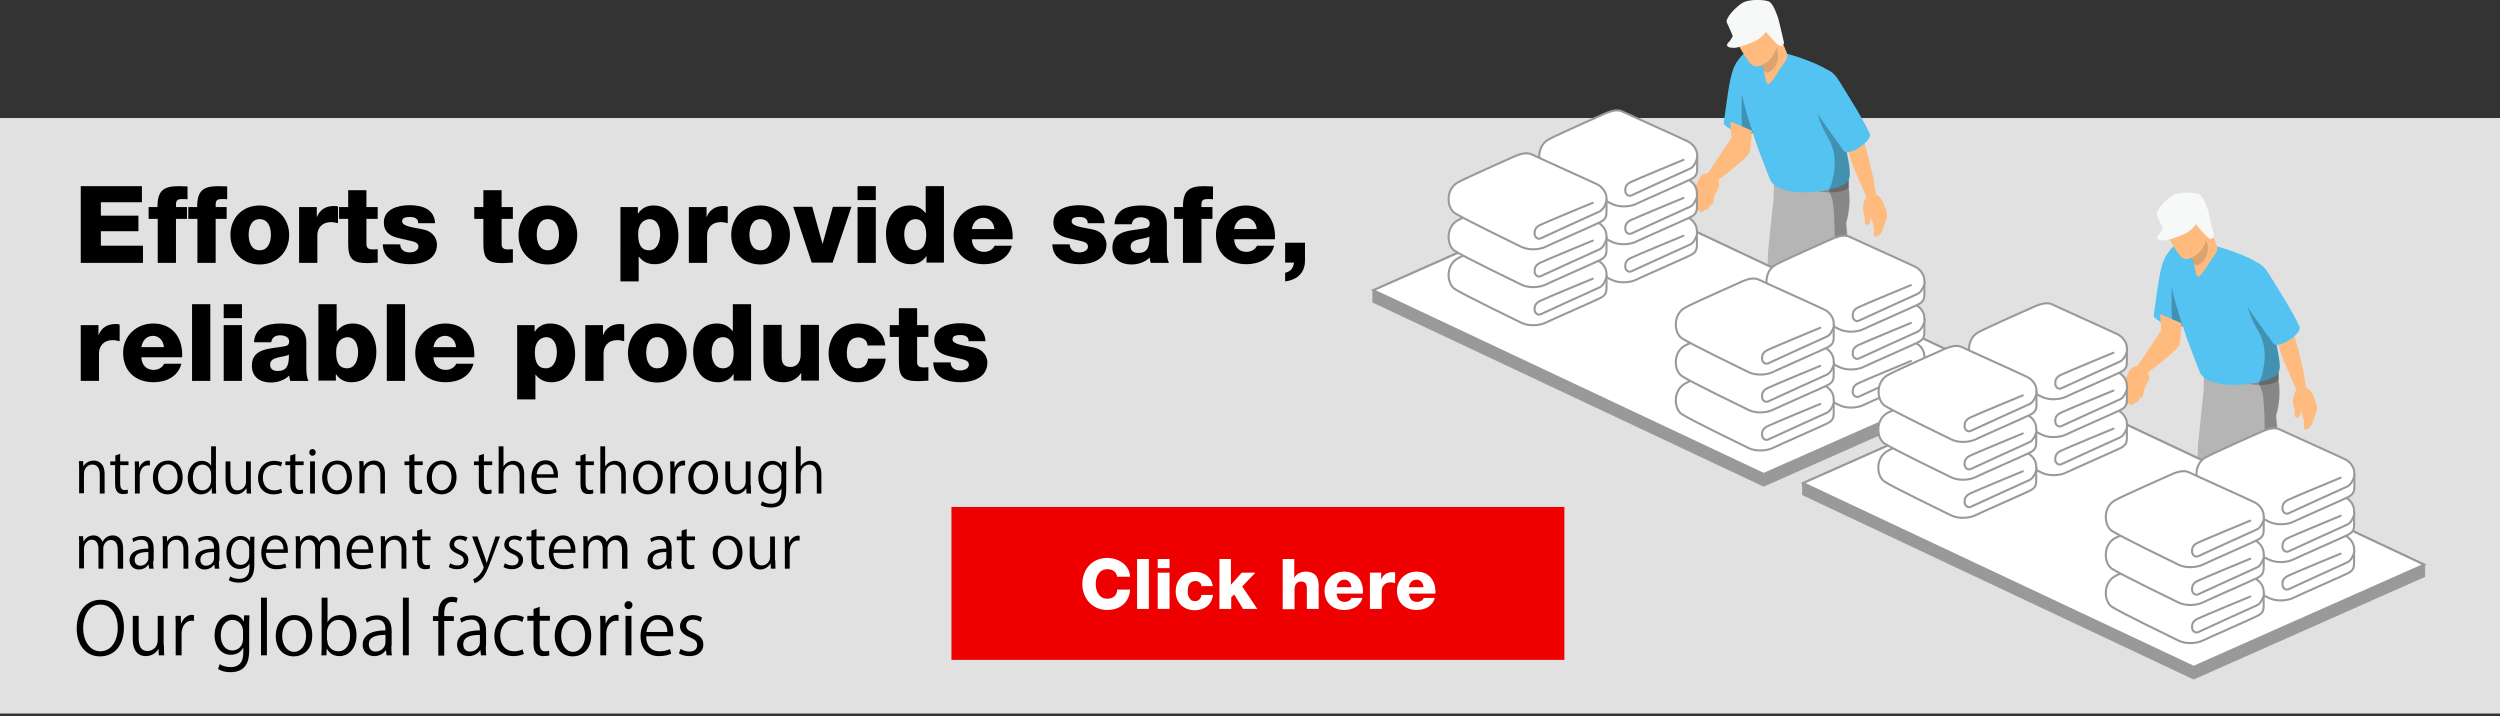 <?xml version="1.0" encoding="utf-8"?>
<!-- Generator: Adobe Illustrator 23.1.1, SVG Export Plug-In . SVG Version: 6.00 Build 0)  -->
<svg version="1.1" id="レイヤー_1" xmlns="http://www.w3.org/2000/svg" xmlns:xlink="http://www.w3.org/1999/xlink" x="0px"
	 y="0px" width="932px" height="267px" viewBox="0 0 932 267" style="enable-background:new 0 0 932 267;" xml:space="preserve">
<rect x="0" y="0" width="932" height="267" fill="#333333" stroke="none"/>
<style type="text/css">
	.st0{fill:#E1E1E1;}
	.st1{fill:#FFBB7D;}
	.st2{fill:#54C3F1;}
	.st3{opacity:0.3;fill:#1D1D1B;}
	.st4{fill:#B5B5B6;}
	.st5{fill:#898989;}
	.st6{opacity:0.15;fill:#1D1D1B;}
	.st7{fill:#3C3C3B;}
	.st8{fill:#F7F8F8;}
	.st9{fill:#999999;stroke:#999999;stroke-width:0.775;stroke-linecap:round;stroke-miterlimit:10;}
	.st10{fill:#FFFFFF;stroke:#999999;stroke-width:0.775;stroke-linecap:round;stroke-miterlimit:10;}
	.st11{fill:#EE0000;}
	.st12{fill:#FFFFFF;}
</style>
<rect y="44" class="st0" width="932" height="222"/>
<g>
	<g>
		<path class="st1" d="M696.2,74.4c0,0-4.1-9.6-5.1-11.7c-1-2.2-3.4-10.2-3.4-10.6s5.8-3.2,6.3-2.4c0.5,0.8,4.4,16.1,4.6,17.7
			c0.1,1.6,1.2,7.9,1.2,7.9"/>
		<g>
			<path class="st2" d="M658.8,27.8c-1.6,8-2.5,12.2-3.9,17.2c-0.3,1.2-0.7,2.4-1.1,3.7c-0.1,0.3-0.2,0.5-0.3,0.7
				c-1.5,3.2-11.4-2.4-10.9-3.5c1.1-7.8,2-15.9,3.5-20c0.7-2,1.8-3.6,3-4.8c0.4-0.4,0.8-0.7,1.2-1.1c0,0,0,0,0.1,0
				c2.1-1.5,4.4-1.8,6.2-0.9C658.5,20.2,659.8,23.1,658.8,27.8z"/>
			<path class="st3" d="M658.8,58.1l-1.4,2.3c-1.2-3-2.6-6.8-3.9-11c-1,1.4-3.4,0.8-4,0.7c-0.1-2-0.2-4.2-0.2-5.1
				c-0.1-1.3,0-7.7,0-8.9c0-0.4,0-0.7,0.1-0.9c0,0,0,0,0,0c0.6-1.6,2.9,2.2,2.9-1c0.8,3.6,1.7,7.2,2.6,10.8
				C656.1,49.4,657.4,53.8,658.8,58.1z"/>
			<path d="M671.3,129.8l0.6,5.6c0.9,1.5,1.2,3.9,1.2,6.6c-0.9,2.3-12.2,7.4-15.2,7.4c-5.6,0-5.5-4.9-3.7-6.2c6-4.1,7.8-7.2,7.8-7.2
				l-0.5-6.2H671.3z"/>
			<g>
				<path class="st4" d="M661.8,68.1l-2.7,26c-0.1,5.1-0.3,10.4-0.5,15.4c0,1.3-0.1,2.6-0.1,3.9c0,0.8,0,1.5,0,2.3c0,1.4,0,2.7,0,4
					l0,0c0,5.2,0.3,9.4,0.9,11.7c0.8,3.2,13.6,3.2,14-1.5c0.2-2.9,0.4-5.9,0.5-8.8c0.1-1.2,0.1-2.4,0.2-3.6c0-0.9,0.1-1.8,0.1-2.7
					c0-1.2,0.1-2.3,0.1-3.5c0-5.7-0.3-10.9-1.3-15c2.3-8.4,3.4-16.5,3.5-24.5L661.8,68.1z"/>
			</g>
			<path d="M676.5,163.1c2.2,0,8.7-2.7,12.5-5c1.4-0.9,2.4-1.7,2.7-2.3c-0.1-2.6-0.4-5-1.2-6.6l-0.5-4.3l-0.1-1.4H680l0.2,2.8
				l0.3,3.4c0,0-1.8,3.1-7.8,7.2C671,158.2,670.8,163.1,676.5,163.1z"/>
			<path class="st4" d="M691.9,142.1c0,1.1-0.8,2.1-2,2.8c-0.6,0.4-1.4,0.7-2.2,1c-2.5,0.8-5.5,1-7.5,0.5c-1.1-0.3-1.9-0.7-2.1-1.4
				c-0.4-1.1-0.8-2.7-1.2-4.7c-0.3-2-0.7-4.3-0.9-6.9c-0.1-1.3-0.3-2.6-0.4-4c-0.1-0.7-0.1-1.5-0.2-2.2c-0.1-1.3-0.2-2.6-0.3-3.9
				c-0.4-4.9-0.7-10.2-1.1-15.3l-3.9-26.7c-4.6-1.6-8.2-4-8.9-8.9c0.1-1.2,0.1-2.4,0.1-3.5c0.1-2,0.1-3.9,0.1-5.7
				c0-0.8,0.1-1.7,0.1-2.5l0.4,0.1l1.1,0.3l19.9,5l0.9,0.2l3.7,0.9l0.8,0.2l0.4,0.1c0,0.1,0,0.1,0,0.2c0.2,0.8,0.3,1.6,0.4,2.4
				c0.2,1.2,0.3,2.3,0.3,3.4c0.1,2-0.1,3.9-0.4,5.7c-0.1,0.7-0.3,1.4-0.4,2.1c-0.2,0.7-0.3,1.3-0.5,1.9c0.8,7.9,1.4,17.1,0,25.7
				c1.4,4,2.3,9.1,2.8,14.8c0.1,1.1,0.2,2.3,0.3,3.5c0.1,0.9,0.1,1.7,0.2,2.6c0.1,1.2,0.1,2.4,0.2,3.6
				C691.7,136.2,691.8,139.1,691.9,142.1z"/>
			<path class="st5" d="M689.2,70c-1.5,1.3-4.3,1.8-7.4,1.7c-1.3,0-2.6-0.2-4-0.4c0,0,0,0-0.1,0c-7.3-1.2-15.2-4.8-16.3-8.2
				c0,0,0-0.1,0-0.1c0-1.2-0.2-2.4,0-3.9c0.5,0.7,1.1,1.3,1.7,1.9c4.6,4.2,12.9,6.8,19.5,6.8h0c1.8,0,3.5-0.2,5-0.7
				c0.6-0.2,1.1-0.4,1.6-0.7c0,0,0,0.2,0,0.5C689.2,67.7,689.2,69.3,689.2,70z"/>
			<g>
				<path class="st2" d="M689.2,66.9c-0.1,0.2-0.3,0.5-0.4,0.7c0,0,0,0,0,0.1c-0.5,0.5-1.1,1-2,1.4c-0.8,0.4-1.8,0.7-2.9,1.1
					c-0.7,0.2-1.4,0.4-2.1,0.5c-1.2,0.3-2.5,0.5-3.9,0.7c0,0,0,0-0.1,0c-6,0.7-12.8,0.3-16.2-2.3c-0.1-0.1-0.1-0.1-0.2-0.2
					c-0.8-0.7-1.4-1.4-1.7-2.4c0,0-1-2.4-2.3-6c-1.2-3-2.6-6.8-3.9-11c-1.6-4.6-3.1-9.6-4.1-14.2c0,0,0,0,0,0
					c-1.4-6.3-2-11.8-0.4-14.1c0.3-0.5,0.7-0.9,1.2-1.1c0,0,0,0,0.1,0c1.5-0.6,3.6-0.9,6.2-0.9c2.6-0.1,5.7,0.1,9,0.6
					c5.1,1.4,12.2,3.9,16.2,6.5l0,0c1.2,2.9,2.7,10.3,5.6,24.4c0.1,0.6,0.3,1.2,0.4,1.8c0.5,2.5,1,5.3,1.6,8.2
					c0.1,0.3,0.1,0.6,0.1,0.9C689.6,64,689.8,65.6,689.2,66.9z"/>
			</g>
			<path class="st3" d="M689.3,61.6c0.4,2.4,0.5,4-0.1,5.3c0,0.8,0,2.4,0,3.1c0.2,1.2,0.3,2.3,0.3,3.4c0,0,0,0.1,0,0.1
				c0.1,2-0.1,3.9-0.3,5.6c-0.1,0.7-0.3,1.4-0.4,2.1c-0.2,0.7-0.3,1.3-0.5,1.9c0.8,7.9,1.4,17.1,0,25.7c1.4,4,2.3,9.1,2.8,14.8
				c0.1,1.1,0.2,2.3,0.3,3.5c0.1,0.9,0.1,1.7,0.2,2.6c0.1,1.2,0.1,2.4,0.2,3.6c0.2,2.9,0.3,5.8,0.4,8.8c0,1.1-0.8,2.1-2,2.8l0.5,4.3
				c0.9,1.5,1.2,3.9,1.2,6.6c-0.3,0.6-1.3,1.4-2.7,2.3c-0.7-4-1.1-8.1-1.2-12.2c0-0.8,0-1.6,0-2.3c0-1.7,0.1-3.4,0.3-5.1
				c0.2-2.4,0.6-4.9,0.6-7.3c0.1-6.9-2.4-13.6-5-20.1c-0.5-1.3-1.1-2.6-1.2-4c-0.1-0.9,0.1-1.9,0.2-2.8c1.1-8.6,1.4-17.3,0.7-26
				c-0.1-2.1-0.4-4.2-1.3-6.1c-0.1-0.2-0.2-0.3-0.2-0.5c-0.3-0.5-0.3-0.7-0.1-1.1v0l-0.2-0.1c0.2-0.3,0.4-0.6,0.6-0.9
				c0.2-0.6,0.4-1.2,0.6-1.8h0c0.1-0.3,0.1-0.6,0.2-0.9c0.1-0.3,0.1-0.7,0.2-1c0.9-4.1,0.9-8.4-0.8-12.3c-0.5-1.2-1.2-2.3-1.8-3.4
				c-1.6-2.9-2.8-6-3.6-9.3c-0.5-1.8-0.8-3.6-1-5.4c0.6,0.1,0.9,0.7,1.2,1.2c3.1,5.5,5.7,10.4,9.9,15.2
				C687.9,53.2,689.1,60.5,689.3,61.6z"/>
			<path class="st1" d="M703.1,78.3c0.2,0.6,0.4,1.3,0.4,2c0,0.5-0.2,0.9-0.3,1.4c-0.4,1.2-0.8,2.4-1.2,3.5
				c-0.1,0.4-0.2,0.7-0.4,1.1c-0.4,0.8-1,1.4-1.8,1.8c-0.2,0.1-0.5,0.2-0.7,0.1c-0.1,0-0.2-0.1-0.3-0.2c-0.4-0.5-0.2-1.2-0.2-1.9
				c0.1-1.2-0.2-2.4-0.6-3.5c-0.4-1.1-0.9-2.2-1.2-3.3c0.3,0.8,0.6,1.6,0.6,2.5c0,0.9-0.5,1.8-1.3,2.1c-0.1,0-0.2,0.1-0.2,0
				c-0.1,0-0.1-0.1-0.2-0.1c-0.4-0.3-0.6-0.8-0.6-1.3c0-0.4,0.1-0.7,0.1-1.1c0-0.5-0.2-0.9-0.3-1.3c-0.6-1.8-0.5-3.8,0.3-5.6
				c0.2-0.3,0.3-0.6,0.6-0.9c0.6-0.7,1.4-1,2.2-1.3c0.2-0.1,0.4-0.1,0.6-0.1c0.1,0,0.3,0.1,0.4,0.1c1.2,0.5,2.1,1.4,2.7,2.5
				C702.3,76,702.7,77.2,703.1,78.3z"/>
			<path class="st2" d="M687,55.7c-3.8-5.3-7.9-10.7-10.2-14.7c-0.5-0.8-0.9-1.5-1.1-2.2c-3.4-8,0.9-14.8,5.9-12.6
				c1.4,0.6,2.8,1.9,4.1,4.1c5.3,8.6,8.2,13,11.4,19.6C697.8,53.1,688.1,59.1,687,55.7z"/>
			<g>
				<g>
					<path class="st1" d="M664.9,23.8c-1.5,1.7-4.4,7.8-5.9,7.5c-0.1,0-0.4-0.5-0.5-0.7c-0.1-0.3-0.9-3.7-0.9-3.9
						c0-0.2,0.1-0.4,0-0.5c-0.2-0.3-0.8-1.5-1-1.9l0,0c-0.1,0.1-0.2,0.1-0.3,0.1c-0.9,0.5-1.7,0.5-2.4,0.2c-0.1,0-0.3-0.1-0.4-0.2
						c-0.9-0.5-1.5-1.4-2.1-2.2c-0.3-0.5-0.6-0.9-0.9-1.4c0,0,0-0.1-0.1-0.1c-2.8-4.4-4.4-8-4.7-11c-0.3-2.7,0.5-4.9,2.6-6.6
						c2.2-1.8,5.1-3,7.9-2.4c2,0.4,3.2,1.4,4.6,3c1.3,1.5,2.2,4,2.7,5.9c0.7,2.7,0.6,3.3,0.7,4.3c0,0.4,0.1,0.8,0.2,1.5
						c0,0.1,0.1,0.3,0.2,0.5c0.1,0.5,0.4,1.1,0.7,1.8c0.2,0.5,0.5,1.1,0.6,1.5c0.2,0.4,0.3,0.7,0.3,0.8
						C666.6,21.5,665.7,22.8,664.9,23.8z"/>
					<path class="st6" d="M656.6,24.4c0.2,0.4,0.8,1.6,1,1.9c0.3,0.5,0.7,0.7,1.2,0.9c0.2-0.1,0.3-0.2,0.5-0.2
						c1.6-0.9,2.8-2.4,3.3-4.1c0.5-1.7,0.4-3.6-0.4-5.2c-0.5,2.4-2,4.5-4,5.8C657.6,23.7,657.1,24,656.6,24.4z"/>
				</g>
			</g>
			<g>
				<path class="st1" d="M639.3,65.4c-1.2-1-2.4-1-3.8-0.6c-1.3,0.4-2,1.6-2.5,2.8c-0.3,0.7-0.5,1.4-1,1.9c-0.6,0.6-1.9,1-2.1,1.8
					c-0.2,0.9,0.6,1.4,1.4,1.1c1.7-0.7,2-1.3,2.4-1.6c0.6-0.4,1.5-0.3,2.2-0.7c0.7-0.4,1.4-1.4,1.7-2.2L639.3,65.4z"/>
				<path class="st1" d="M637.4,76.3c-0.2,1.3-1,2.2-1.8,1.8c-0.3,0.8-1.6,1.4-2.1,0.3c-0.7,0.6-1.6-0.8-1.6-1.7c0-1.4,0-1.5,0-1.9
					c0-1,0.3-2,0.5-2.6c0.3-0.9,0.6-1.7,1.2-2.4c1.5-1.9,2.6-4.1,4.9-4.9c0.9,0.5,1.8,1.1,2.3,3c0.3,1.4-0.2,2.4-0.9,3.6
					c-0.7,1.2-0.9,1.7-1,3.1C638.7,76.5,637.6,76.8,637.4,76.3z"/>
			</g>
			<path class="st7" d="M664.2,14c-0.2,0.3-0.5,0.5-0.7,0.7c-0.4,0.3-0.8,0.7-1.3,0.6c-0.2,0-0.4-0.1-0.6-0.3
				c-0.4-0.3-0.7-0.8-0.8-1.2c3.2-1.8-3-9.6-1.5-2.2c-0.3,0.1-0.6,0.2-0.9,0.3c-0.1-0.7-0.3-1.4-0.5-2c-0.3-1.2-0.7-2.5-1.7-3
				c-0.7-0.3-1.4-0.3-2.1,0c-0.7,0.3-1.3,0.7-1.9,1c-1.1,0.7-2.3,1.3-3.5,1.7c-1,0.3-2,0.4-3,0.2c-0.3-2.7,0.5-4.9,2.6-6.6
				c2.2-1.8,5.1-3,7.9-2.4c2,0.4,3.2,1.4,4.6,3c1.3,1.5,2.2,4,2.7,5.9C664.2,12.4,664.1,13,664.2,14z"/>
			<path class="st8" d="M644.8,15.4c-2.7,2.3,0.9,2.7,2.8,2.3c2-0.4,5.7-1.8,7.3-2.7c1.6-0.9,3.5-3.1,3.5-3.1s3.7,4.6,5,5.2
				c1.2,0.5,1.7-1.1,1.7-1.1s-1.8-7.8-2.1-8.9c-0.4-1.1-1.8-5.9-3.7-6.6c-2-0.7-7.1-0.8-9.4,0.4s-7,5.9-6.1,7.6c0.9,1.8,2.2,5,2.2,5
				L644.8,15.4z"/>
		</g>
		<path class="st1" d="M635.9,65.8l9.6-14.5l-0.4-6l8,3.4c0,0-0.4,5.6-0.7,7.8C652,58.7,639.5,68,639.5,68L635.9,65.8z"/>
	</g>
	<polygon class="st9" points="743.4,138.7 597.9,70.2 512,108.2 512,112.5 657.5,181 743.4,143 	"/>
	<polygon class="st10" points="657.5,176.7 512,108.2 597.9,70.2 743.4,138.7 	"/>
	<g>
		<g>
			<path class="st10" d="M579.4,79.2c-1,0.5-1.7,0.8-2.2,1.1c-4.6,2.5-4.2,9.4-1.2,11.4c3,2,21.9,11.2,24.8,12.6c3,1.5,7.1,1,9.1,0
				c2-1,18.2-8.1,20.2-9.1s2.5-1.9,2.5-4s0-3,0-5.1s-1.3-4-3.3-5"/>
			<path class="st10" d="M627.6,87.9c0,0-17.7,7.3-19.7,8.3s-2,2.3-2,3.3s1.1,2.3,2.4,1.6c1.4-0.7,20.6-9.4,21.9-10
				c1.3-0.6,2.5-3.1,2.5-4.4"/>
		</g>
		<g>
			<path class="st10" d="M579.3,65.1c-0.9,0.4-1.6,0.8-2.1,1c-4.6,2.5-4.2,9.4-1.2,11.4c3,2,21.9,11.2,24.8,12.6c3,1.5,7.1,1,9.1,0
				s18.2-8.1,20.2-9.1s2.5-1.9,2.5-4s0-3,0-5.1c0-2-1.3-4-3.3-5"/>
			<path class="st10" d="M627.6,73.8c0,0-17.7,7.3-19.7,8.3s-2,2.3-2,3.3s1.1,2.3,2.4,1.6c1.4-0.7,20.6-9.4,21.9-10
				c1.3-0.6,2.5-3.1,2.5-4.4"/>
		</g>
		<g>
			<path class="st10" d="M599.1,42c0,0-18.6,8.2-21.8,10c-4.6,2.5-4.2,9.4-1.2,11.4c3,2,21.9,11.2,24.8,12.6c3,1.5,7.1,1,9.1,0
				s18.2-8.1,20.2-9.1s2.5-1.9,2.5-4c0-2,0-3,0-5.1c0-2-1.5-4.1-3.5-5.1s-22.3-10.1-24.3-11.1S600.6,41.5,599.1,42z"/>
			<path class="st10" d="M627.6,59.6c0,0-17.7,7.3-19.7,8.3s-2,2.3-2,3.3s1.1,2.3,2.4,1.6c1.4-0.7,20.6-9.4,21.9-10
				c1.3-0.6,2.5-3.1,2.5-4.4"/>
		</g>
	</g>
	<g>
		<g>
			<path class="st10" d="M545.7,95.2c-1,0.5-1.7,0.8-2.2,1.1c-4.6,2.5-4.2,9.4-1.2,11.4c3,2,21.9,11.2,24.8,12.6c3,1.5,7.1,1,9.1,0
				c2-1,18.2-8.1,20.2-9.1s2.5-1.9,2.5-4s0-3,0-5.1s-1.3-4-3.3-5"/>
			<path class="st10" d="M593.8,103.9c0,0-17.7,7.3-19.7,8.3s-2,2.3-2,3.3s1.1,2.3,2.4,1.6c1.4-0.7,20.6-9.4,21.9-10
				c1.3-0.6,2.5-3.1,2.5-4.4"/>
		</g>
		<g>
			<path class="st10" d="M545.6,81.1c-0.9,0.4-1.6,0.8-2.1,1c-4.6,2.5-4.2,9.4-1.2,11.4c3,2,21.9,11.2,24.8,12.6c3,1.5,7.1,1,9.1,0
				s18.2-8.1,20.2-9.1s2.5-1.9,2.5-4s0-3,0-5.1c0-2-1.3-4-3.3-5"/>
			<path class="st10" d="M593.8,89.7c0,0-17.7,7.3-19.7,8.3s-2,2.3-2,3.3s1.1,2.3,2.4,1.6c1.4-0.7,20.6-9.4,21.9-10
				c1.3-0.6,2.5-3.1,2.5-4.4"/>
		</g>
		<g>
			<path class="st10" d="M565.3,58c0,0-18.6,8.2-21.8,10c-4.6,2.5-4.2,9.4-1.2,11.4c3,2,21.9,11.2,24.8,12.6c3,1.5,7.1,1,9.1,0
				s18.2-8.1,20.2-9.1s2.5-1.9,2.5-4s0-3,0-5.1c0-2-1.5-4.1-3.5-5.1s-22.3-10.1-24.3-11.1S566.8,57.5,565.3,58z"/>
			<path class="st10" d="M593.8,75.6c0,0-17.7,7.3-19.7,8.3s-2,2.3-2,3.3s1.1,2.3,2.4,1.6c1.4-0.7,20.6-9.4,21.9-10
				c1.3-0.6,2.5-3.1,2.5-4.4"/>
		</g>
	</g>
	<g>
		<g>
			<path class="st10" d="M664.2,125.9c-1,0.5-1.7,0.8-2.2,1.1c-4.6,2.5-4.2,9.4-1.2,11.4c3,2,21.9,11.2,24.8,12.6c3,1.5,7.1,1,9.1,0
				s18.2-8.1,20.2-9.1s2.5-1.9,2.5-4s0-3,0-5.1s-1.3-4-3.3-5"/>
			<path class="st10" d="M712.4,134.6c0,0-17.7,7.3-19.7,8.3s-2,2.3-2,3.3s1.1,2.3,2.4,1.6c1.4-0.7,20.6-9.4,21.9-10
				c1.3-0.6,2.5-3.1,2.5-4.4"/>
		</g>
		<g>
			<path class="st10" d="M664.1,111.8c-0.9,0.4-1.6,0.8-2.1,1c-4.6,2.5-4.2,9.4-1.2,11.4c3,2,21.9,11.2,24.8,12.6c3,1.5,7.1,1,9.1,0
				s18.2-8.1,20.2-9.1c2-1,2.5-1.9,2.5-4c0-2,0-3,0-5.1s-1.3-4-3.3-5"/>
			<path class="st10" d="M712.4,120.4c0,0-17.7,7.3-19.7,8.3c-2,1-2,2.3-2,3.3s1.1,2.3,2.4,1.6c1.4-0.7,20.6-9.4,21.9-10
				c1.3-0.6,2.5-3.1,2.5-4.4"/>
		</g>
		<g>
			<path class="st10" d="M683.8,88.7c0,0-18.6,8.2-21.8,10c-4.6,2.5-4.2,9.4-1.2,11.4c3,2,21.9,11.2,24.8,12.6c3,1.5,7.1,1,9.1,0
				s18.2-8.1,20.2-9.1s2.5-1.9,2.5-4s0-3,0-5.1s-1.5-4.1-3.5-5.1s-22.3-10.1-24.3-11.1S685.3,88.2,683.8,88.7z"/>
			<path class="st10" d="M712.4,106.3c0,0-17.7,7.3-19.7,8.3s-2,2.3-2,3.3c0,1,1.1,2.3,2.4,1.6c1.4-0.7,20.6-9.4,21.9-10
				c1.3-0.6,2.5-3.1,2.5-4.4"/>
		</g>
	</g>
	<g>
		<g>
			<path class="st10" d="M630.4,141.9c-1,0.5-1.7,0.8-2.2,1.1c-4.6,2.5-4.2,9.4-1.2,11.4c3,2,21.9,11.2,24.8,12.6c3,1.5,7.1,1,9.1,0
				s18.2-8.1,20.2-9.1s2.5-1.9,2.5-4s0-3,0-5.1s-1.3-4-3.3-5"/>
			<path class="st10" d="M678.6,150.6c0,0-17.7,7.3-19.7,8.3s-2,2.3-2,3.3s1.1,2.3,2.4,1.6c1.4-0.7,20.6-9.4,21.9-10
				c1.3-0.6,2.5-3.1,2.5-4.4"/>
		</g>
		<g>
			<path class="st10" d="M630.3,127.8c-0.9,0.4-1.6,0.8-2.1,1c-4.6,2.5-4.2,9.4-1.2,11.4c3,2,21.9,11.2,24.8,12.6c3,1.5,7.1,1,9.1,0
				c2-1,18.2-8.1,20.2-9.1s2.5-1.9,2.5-4s0-3,0-5.1s-1.3-4-3.3-5"/>
			<path class="st10" d="M678.6,136.4c0,0-17.7,7.3-19.7,8.3s-2,2.3-2,3.3s1.1,2.3,2.4,1.6c1.4-0.7,20.6-9.4,21.9-10
				c1.3-0.6,2.5-3.1,2.5-4.4"/>
		</g>
		<g>
			<path class="st10" d="M650,104.7c0,0-18.6,8.2-21.8,10c-4.6,2.5-4.2,9.4-1.2,11.4c3,2,21.9,11.2,24.8,12.6c3,1.5,7.1,1,9.1,0
				s18.2-8.1,20.2-9.1s2.5-1.9,2.5-4s0-3,0-5.1s-1.5-4.1-3.5-5.1s-22.3-10.1-24.3-11.1S651.6,104.1,650,104.7z"/>
			<path class="st10" d="M678.6,122.2c0,0-17.7,7.3-19.7,8.3s-2,2.3-2,3.3s1.1,2.3,2.4,1.6c1.4-0.7,20.6-9.4,21.9-10
				c1.3-0.6,2.5-3.1,2.5-4.4"/>
		</g>
	</g>
</g>
<g>
	<path d="M30.1,69.4h22.8v6H37.6v5h14v5.8h-14v5.4h15.7v6.4H30.1V69.4z"/>
	<path d="M58.7,81.6h-3.3v-4.4h3.3c0-6,2.1-7.8,7.9-7.8c1.1,0,2.2,0.1,3.3,0.1v4.8c-0.6-0.1-1.2-0.1-1.8-0.1c-1.6,0-2.5,0.2-2.5,2.1
		v0.9h4.1v4.4h-4.1v16.4h-6.8V81.6z"/>
	<path d="M73.5,81.6h-3.3v-4.4h3.3c0-6,2.1-7.8,7.9-7.8c1.1,0,2.2,0.1,3.3,0.1v4.8c-0.6-0.1-1.2-0.1-1.8-0.1c-1.6,0-2.5,0.2-2.5,2.1
		v0.9h4.1v4.4h-4.1v16.4h-6.8V81.6z"/>
	<path d="M96.8,76.6c6.4,0,11,4.8,11,11s-4.5,11-11,11c-6.4,0-10.9-4.7-10.9-11S90.3,76.6,96.8,76.6z M96.8,93.3
		c3.2,0,4.2-3.1,4.2-5.8s-1-5.8-4.2-5.8c-3.2,0-4.1,3.2-4.1,5.8S93.6,93.3,96.8,93.3z"/>
	<path d="M111.5,77.2h6.6v3.6h0.1c1-2.6,3.3-4,6.2-4c0.5,0,1.1,0,1.6,0.2v6.2c-0.9-0.2-1.7-0.4-2.6-0.4c-3.4,0-5.1,2.3-5.1,4.9v10.3
		h-6.8V77.2z"/>
	<path d="M140.8,81.6h-4.2V91c0,1.6,1,2,2.4,2c0.6,0,1.2-0.1,1.8-0.1v5c-1.2,0-2.5,0.2-3.7,0.2c-5.8,0-7.3-1.7-7.3-7.3v-9.2h-3.4
		v-4.4h3.4v-6.3h6.8v6.3h4.2V81.6z"/>
	<path d="M149.2,91.1c0,1,0.4,1.8,1.1,2.3c0.6,0.5,1.6,0.7,2.5,0.7c1.3,0,3.2-0.6,3.2-2.2c0-1.6-2.1-1.9-3.3-2.2
		c-4.3-1.1-9.6-1.2-9.6-6.8c0-5,5.4-6.4,9.5-6.4c4.6,0,9.3,1.3,9.6,6.7h-6.3c0-0.9-0.3-1.4-0.9-1.8c-0.6-0.4-1.3-0.5-2.2-0.5
		c-1.1,0-2.9,0.1-2.9,1.6c0,2,4.6,2.3,7.7,3c4.2,0.8,5.3,3.9,5.3,5.6c0,5.6-5.3,7.4-10,7.4c-4.9,0-10-1.6-10.2-7.4H149.2z"/>
	<path d="M191.2,81.6H187V91c0,1.6,1,2,2.4,2c0.6,0,1.2-0.1,1.8-0.1v5c-1.2,0-2.5,0.2-3.7,0.2c-5.8,0-7.3-1.7-7.3-7.3v-9.2h-3.4
		v-4.4h3.4v-6.3h6.8v6.3h4.2V81.6z"/>
	<path d="M204.2,76.6c6.4,0,11,4.8,11,11s-4.5,11-11,11s-10.9-4.7-10.9-11S197.8,76.6,204.2,76.6z M204.2,93.3
		c3.2,0,4.2-3.1,4.2-5.8s-1-5.8-4.2-5.8c-3.2,0-4.1,3.2-4.1,5.8S201,93.3,204.2,93.3z"/>
	<path d="M231.3,77.2h6.5v2.4h0.1c1.3-2,3.3-3,5.7-3c6.5,0,9.3,5.6,9.3,11.4c0,5.4-2.9,10.5-8.8,10.5c-2.6,0-4.5-1-5.9-2.8h-0.1v9.2
		h-6.8V77.2z M237.9,87.3c0,3.6,1,6,4.1,6c3,0,4.1-3.2,4.1-6c0-2.6-1-5.6-4-5.6C240.2,81.8,237.9,83.1,237.9,87.3z"/>
	<path d="M256.8,77.2h6.6v3.6h0.1c1-2.6,3.3-4,6.2-4c0.5,0,1.1,0,1.6,0.2v6.2c-0.9-0.2-1.7-0.4-2.6-0.4c-3.4,0-5.1,2.3-5.1,4.9v10.3
		h-6.8V77.2z"/>
	<path d="M283.5,76.6c6.4,0,11,4.8,11,11s-4.5,11-11,11c-6.4,0-10.9-4.7-10.9-11S277,76.6,283.5,76.6z M283.5,93.3
		c3.2,0,4.2-3.1,4.2-5.8s-1-5.8-4.2-5.8c-3.2,0-4.1,3.2-4.1,5.8S280.3,93.3,283.5,93.3z"/>
	<path d="M310.4,97.9h-7.8l-6.9-20.8h7.1l3.8,13.7h0.1l3.8-13.7h6.9L310.4,97.9z"/>
	<path d="M326.5,74.6h-6.8v-5.2h6.8V74.6z M319.7,77.2h6.8v20.8h-6.8V77.2z"/>
	<path d="M351.9,97.9h-6.5v-2.4h-0.1c-1.3,2-3.3,3-5.7,3c-6.5,0-9.3-5.6-9.3-11.4c0-5.4,2.9-10.5,8.8-10.5c2.6,0,4.5,1,5.9,2.8h0.1
		v-10h6.8V97.9z M337.1,87.3c0,2.8,1,6,4.2,6c3.3,0,4-3.2,4-5.8c0-3-1.1-5.8-4-5.8C338.2,81.8,337.1,84.7,337.1,87.3z"/>
	<path d="M362.3,89.2c0.1,2.8,1.8,4.7,4.6,4.7c1.6,0,3.2-0.8,3.9-2.3h6.4c-1.2,4.8-5.7,6.9-10.3,6.9c-6.8,0-11.4-4.1-11.4-11
		c0-6.4,5.1-10.9,11.2-10.9c7.4,0,11.2,5.6,10.8,12.6H362.3z M370.7,85.4c-0.1-2.3-1.8-4.2-4-4.2c-2.4,0-4,1.7-4.4,4.2H370.7z"/>
	<path d="M398.8,91.1c0,1,0.4,1.8,1.1,2.3c0.6,0.5,1.6,0.7,2.5,0.7c1.3,0,3.2-0.6,3.2-2.2c0-1.6-2.1-1.9-3.3-2.2
		c-4.3-1.1-9.6-1.2-9.6-6.8c0-5,5.4-6.4,9.5-6.4c4.6,0,9.3,1.3,9.6,6.7h-6.3c0-0.9-0.3-1.4-0.9-1.8c-0.6-0.4-1.3-0.5-2.2-0.5
		c-1.1,0-2.9,0.1-2.9,1.6c0,2,4.6,2.3,7.7,3c4.2,0.8,5.3,3.9,5.3,5.6c0,5.6-5.3,7.4-10,7.4c-4.9,0-10-1.6-10.2-7.4H398.8z"/>
	<path d="M415.5,83.6c0.1-2.7,1.4-4.5,3.2-5.6c1.8-1,4.2-1.4,6.6-1.4c4.9,0,9.7,1.1,9.7,7v9.1c0,1.8,0,3.7,0.8,5.3H429
		c-0.2-0.6-0.3-1.3-0.4-2c-1.8,1.8-4.4,2.6-6.8,2.6c-4,0-7.1-2-7.1-6.3c0-6.8,7.4-6.2,12.1-7.2c1.2-0.2,1.8-0.6,1.8-1.9
		c0-1.6-1.9-2.2-3.3-2.2c-1.9,0-3.1,0.8-3.4,2.6H415.5z M424.3,94.3c3.2,0,4.3-1.8,4.2-6.1c-1,0.6-2.7,0.7-4.2,1.1
		c-1.5,0.4-2.8,1-2.8,2.6C421.5,93.7,422.8,94.3,424.3,94.3z"/>
	<path d="M441,81.6h-3.3v-4.4h3.3c0-6,2.1-7.8,7.9-7.8c1.1,0,2.2,0.1,3.3,0.1v4.8c-0.6-0.1-1.2-0.1-1.8-0.1c-1.6,0-2.5,0.2-2.5,2.1
		v0.9h4.1v4.4h-4.1v16.4H441V81.6z"/>
	<path d="M460.1,89.2c0.1,2.8,1.8,4.7,4.6,4.7c1.6,0,3.2-0.8,3.9-2.3h6.4c-1.2,4.8-5.7,6.9-10.3,6.9c-6.8,0-11.4-4.1-11.4-11
		c0-6.4,5.1-10.9,11.2-10.9c7.4,0,11.2,5.6,10.8,12.6H460.1z M468.5,85.4c-0.1-2.3-1.8-4.2-4-4.2c-2.4,0-4,1.7-4.4,4.2H468.5z"/>
	<path d="M479.1,90.5h7.4v6.6c0,5.7-4.4,7.5-7.4,7.8v-3.2c2.2-0.6,3-1.7,3.3-3.8h-3.3V90.5z"/>
	<path d="M30.1,121.2h6.6v3.6h0.1c1-2.6,3.3-4,6.2-4c0.5,0,1.1,0,1.6,0.2v6.2c-0.9-0.2-1.7-0.4-2.6-0.4c-3.4,0-5.1,2.3-5.1,4.9v10.3
		h-6.8V121.2z"/>
	<path d="M52.7,133.2c0.1,2.8,1.8,4.7,4.6,4.7c1.6,0,3.2-0.8,3.9-2.3h6.4c-1.2,4.8-5.7,6.9-10.3,6.9c-6.8,0-11.4-4.1-11.4-11
		c0-6.4,5.1-10.9,11.2-10.9c7.4,0,11.2,5.6,10.8,12.6H52.7z M61.1,129.4c-0.1-2.3-1.8-4.2-4-4.2c-2.4,0-4,1.7-4.4,4.2H61.1z"/>
	<path d="M71.6,113.4h6.8v28.6h-6.8V113.4z"/>
	<path d="M90.2,118.6h-6.8v-5.2h6.8V118.6z M83.4,121.2h6.8v20.8h-6.8V121.2z"/>
	<path d="M94.7,127.6c0.1-2.7,1.4-4.5,3.2-5.6c1.8-1,4.2-1.4,6.6-1.4c4.9,0,9.7,1.1,9.7,7v9.1c0,1.8,0,3.7,0.8,5.3h-6.8
		c-0.2-0.6-0.3-1.3-0.4-2c-1.8,1.8-4.4,2.6-6.8,2.6c-4,0-7.1-2-7.1-6.3c0-6.8,7.4-6.2,12.1-7.2c1.2-0.2,1.8-0.6,1.8-1.9
		c0-1.6-1.9-2.2-3.3-2.2c-1.9,0-3.1,0.8-3.4,2.6H94.7z M103.5,138.3c3.2,0,4.3-1.8,4.2-6.1c-1,0.6-2.7,0.7-4.2,1.1
		c-1.5,0.4-2.8,1-2.8,2.6C100.7,137.7,102,138.3,103.5,138.3z"/>
	<path d="M118.7,113.4h6.8v10.1h0.1c1.4-1.9,3.4-2.9,5.9-2.9c5.9,0,8.8,5.1,8.8,10.5c0,5.8-2.8,11.4-9.3,11.4c-2.4,0-4.4-1-5.7-3
		h-0.1v2.4h-6.5V113.4z M125.3,131.3c0,3.6,1,6,4.1,6c3,0,4.1-3.2,4.1-6c0-2.6-1-5.6-4-5.6C127.6,125.8,125.3,127.1,125.3,131.3z"/>
	<path d="M144.2,113.4h6.8v28.6h-6.8V113.4z"/>
	<path d="M161.6,133.2c0.1,2.8,1.8,4.7,4.6,4.7c1.6,0,3.2-0.8,3.9-2.3h6.4c-1.2,4.8-5.7,6.9-10.3,6.9c-6.8,0-11.4-4.1-11.4-11
		c0-6.4,5.1-10.9,11.2-10.9c7.4,0,11.2,5.6,10.8,12.6H161.6z M170,129.4c-0.1-2.3-1.8-4.2-4-4.2c-2.4,0-4,1.7-4.4,4.2H170z"/>
	<path d="M192.8,121.2h6.5v2.4h0.1c1.3-2,3.3-3,5.7-3c6.5,0,9.3,5.6,9.3,11.4c0,5.4-2.9,10.5-8.8,10.5c-2.6,0-4.5-1-5.9-2.8h-0.1
		v9.2h-6.8V121.2z M199.4,131.3c0,3.6,1,6,4.1,6c3,0,4.1-3.2,4.1-6c0-2.6-1-5.6-4-5.6C201.7,125.8,199.4,127.1,199.4,131.3z"/>
	<path d="M218.2,121.2h6.6v3.6h0.1c1-2.6,3.3-4,6.2-4c0.5,0,1.1,0,1.6,0.2v6.2c-0.9-0.2-1.7-0.4-2.6-0.4c-3.4,0-5.1,2.3-5.1,4.9
		v10.3h-6.8V121.2z"/>
	<path d="M245,120.6c6.4,0,11,4.8,11,11s-4.5,11-11,11s-10.9-4.7-10.9-11S238.5,120.6,245,120.6z M245,137.3c3.2,0,4.2-3.1,4.2-5.8
		s-1-5.8-4.2-5.8c-3.2,0-4.1,3.2-4.1,5.8S241.8,137.3,245,137.3z"/>
	<path d="M280,141.9h-6.5v-2.4h-0.1c-1.3,2-3.3,3-5.7,3c-6.5,0-9.3-5.6-9.3-11.4c0-5.4,2.9-10.5,8.8-10.5c2.6,0,4.5,1,5.9,2.8h0.1
		v-10h6.8V141.9z M265.3,131.3c0,2.8,1,6,4.2,6c3.3,0,4-3.2,4-5.8c0-3-1.1-5.8-4-5.8C266.3,125.8,265.3,128.7,265.3,131.3z"/>
	<path d="M305.3,141.9h-6.6v-2.8h-0.1c-1.3,2.1-3.9,3.4-6.3,3.4c-6,0-7.7-3.4-7.7-8.9v-12.5h6.8v12c0,2.8,1.2,3.7,3.4,3.7
		c1.5,0,3.7-1,3.7-4.6v-11.1h6.8V141.9z"/>
	<path d="M323.4,128.8c0-1.8-1.6-3-3.3-3c-3.8,0-4.4,3.2-4.4,6.1c0,2.7,1.2,5.4,4,5.4c2.4,0,3.6-1.4,3.9-3.6h6.6
		c-0.6,5.6-4.9,8.8-10.4,8.8c-6.2,0-10.9-4.3-10.9-10.6c0-6.6,4.2-11.3,10.9-11.3c5.2,0,9.8,2.7,10.2,8.2H323.4z"/>
	<path d="M346.1,125.6h-4.2v9.4c0,1.6,1,2,2.4,2c0.6,0,1.2-0.1,1.8-0.1v5c-1.2,0-2.5,0.2-3.7,0.2c-5.8,0-7.3-1.7-7.3-7.3v-9.2h-3.4
		v-4.4h3.4v-6.3h6.8v6.3h4.2V125.6z"/>
	<path d="M354.4,135.1c0,1,0.4,1.8,1.1,2.3c0.6,0.5,1.6,0.7,2.5,0.7c1.3,0,3.2-0.6,3.2-2.2c0-1.6-2.1-1.9-3.3-2.2
		c-4.3-1.1-9.6-1.2-9.6-6.8c0-5,5.4-6.4,9.5-6.4c4.6,0,9.3,1.3,9.6,6.7h-6.3c0-0.9-0.3-1.4-0.9-1.8c-0.6-0.4-1.3-0.5-2.2-0.5
		c-1.1,0-2.9,0.1-2.9,1.6c0,2,4.6,2.3,7.7,3c4.2,0.8,5.3,3.9,5.3,5.6c0,5.6-5.3,7.4-10,7.4c-4.9,0-10-1.6-10.2-7.4H354.4z"/>
</g>
<g>
	<path d="M39,184h-1.8v-7.1c0-2-0.7-3.7-2.8-3.7c-1.6,0-3.1,1.3-3.1,3.4v7.3h-1.8v-8.9c0-1.2,0-2.1-0.1-3.1h1.6l0.1,2h0
		c0.6-1.2,2-2.2,3.9-2.2c1.5,0,4,0.9,4,5V184z"/>
	<path d="M43,169.8l1.8-0.6v2.8h3.1v1.4h-3.1v6.9c0,1.5,0.5,2.4,1.6,2.4c0.6,0,0.9-0.1,1.2-0.2l0.1,1.4c-0.4,0.2-1,0.3-1.8,0.3
		c-2.9,0-3-2.6-3-3.9v-6.9h-1.8V172H43V169.8z"/>
	<path d="M55.8,173.5c-0.2,0-0.4,0-0.7,0c-2,0-3,2-3,4v6.5h-1.8v-8.4c0-1.3,0-2.4-0.1-3.6h1.6l0.1,2.3H52c0.5-1.5,1.8-2.6,3.3-2.6
		c0.2,0,0.4,0,0.6,0.1V173.5z"/>
	<path d="M68.1,177.9c0,4.5-2.9,6.4-5.6,6.4c-3.1,0-5.5-2.3-5.5-6.2c0-4.1,2.6-6.4,5.6-6.4C65.9,171.7,68.1,174.2,68.1,177.9z
		 M62.6,173.1c-2.6,0-3.7,2.6-3.7,4.9c0,2.7,1.5,4.8,3.6,4.8c2.2,0,3.7-2.2,3.7-4.9C66.2,175.8,65.2,173.1,62.6,173.1z"/>
	<path d="M80.5,181c0,1,0,2.2,0.1,3H79l-0.1-2h-0.1c-0.6,1.3-2,2.3-3.9,2.3c-2.8,0-4.9-2.4-4.9-6.1c0-4,2.4-6.4,5.2-6.4
		c1.8,0,2.9,0.9,3.5,1.8h0v-7.2h1.8V181z M78.7,176.8c0-2.4-1.7-3.6-3.2-3.6c-2.3,0-3.6,2.1-3.6,4.9c0,2.5,1.2,4.7,3.5,4.7
		c2,0,3.3-1.7,3.3-3.7V176.8z"/>
	<path d="M93.5,180.8c0,1.2,0.1,2.3,0.1,3.2H92l-0.1-1.9h-0.1c-0.6,0.9-1.8,2.2-3.8,2.2c-1.8,0-3.9-1-3.9-5.2V172h1.8v6.8
		c0,2.3,0.7,4,2.7,4c1.4,0,3.1-1.1,3.1-3.3V172h1.8V180.8z"/>
	<path d="M105.2,183.6c-0.5,0.3-1.7,0.7-3.3,0.7c-3.4,0-5.7-2.4-5.7-6.1c0-3.7,2.4-6.4,6.1-6.4c1.3,0,2.4,0.4,2.9,0.6l-0.5,1.5
		c-0.5-0.3-1.3-0.6-2.5-0.6c-2.8,0-4.2,2.2-4.2,4.8c0,2.9,1.7,4.7,4.2,4.7c1.2,0,2-0.3,2.6-0.6L105.2,183.6z"/>
	<path d="M108.3,169.8l1.8-0.6v2.8h3.1v1.4h-3.1v6.9c0,1.5,0.5,2.4,1.6,2.4c0.6,0,0.9-0.1,1.2-0.2l0.1,1.4c-0.4,0.2-1,0.3-1.8,0.3
		c-2.9,0-3-2.6-3-3.9v-6.9h-1.8V172h1.8V169.8z"/>
	<path d="M116.5,169.9c-0.7,0-1.2-0.5-1.2-1.3c0-0.7,0.5-1.2,1.2-1.2c0.7,0,1.2,0.6,1.2,1.2C117.7,169.4,117.2,169.9,116.5,169.9z
		 M117.4,184h-1.8v-12h1.8V184z"/>
	<path d="M131.2,177.9c0,4.5-2.9,6.4-5.6,6.4c-3.1,0-5.5-2.3-5.5-6.2c0-4.1,2.6-6.4,5.6-6.4C129,171.7,131.2,174.2,131.2,177.9z
		 M125.7,173.1c-2.6,0-3.7,2.6-3.7,4.9c0,2.7,1.5,4.8,3.6,4.8c2.2,0,3.7-2.2,3.7-4.9C129.4,175.8,128.3,173.1,125.7,173.1z"/>
	<path d="M143.6,184h-1.8v-7.1c0-2-0.7-3.7-2.8-3.7c-1.6,0-3.1,1.3-3.1,3.4v7.3H134v-8.9c0-1.2,0-2.1-0.1-3.1h1.6l0.1,2h0
		c0.6-1.2,2-2.2,3.9-2.2c1.5,0,4,0.9,4,5V184z"/>
	<path d="M152.7,169.8l1.8-0.6v2.8h3.1v1.4h-3.1v6.9c0,1.5,0.5,2.4,1.6,2.4c0.6,0,0.9-0.1,1.2-0.2l0.1,1.4c-0.4,0.2-1,0.3-1.8,0.3
		c-2.9,0-3-2.6-3-3.9v-6.9h-1.8V172h1.8V169.8z"/>
	<path d="M170.2,177.9c0,4.5-2.9,6.4-5.6,6.4c-3.1,0-5.5-2.3-5.5-6.2c0-4.1,2.6-6.4,5.6-6.4C168,171.7,170.2,174.2,170.2,177.9z
		 M164.7,173.1c-2.6,0-3.7,2.6-3.7,4.9c0,2.7,1.5,4.8,3.6,4.8c2.2,0,3.7-2.2,3.7-4.9C168.4,175.8,167.3,173.1,164.7,173.1z"/>
	<path d="M178.6,169.8l1.8-0.6v2.8h3.1v1.4h-3.1v6.9c0,1.5,0.5,2.4,1.6,2.4c0.6,0,0.9-0.1,1.2-0.2l0.1,1.4c-0.4,0.2-1,0.3-1.8,0.3
		c-2.9,0-3-2.6-3-3.9v-6.9h-1.8V172h1.8V169.8z"/>
	<path d="M195.5,184h-1.8v-7.1c0-2-0.7-3.7-2.8-3.7c-1.4,0-3.2,1.2-3.2,3.4v7.4h-1.8v-17.6h1.8v7.5h0c0.8-1.3,2.2-2.1,3.7-2.1
		s4,0.9,4,5V184z"/>
	<path d="M207.5,183.5c-0.7,0.3-1.9,0.7-3.8,0.7c-3.5,0-5.6-2.5-5.6-6.1c0-3.8,2.1-6.5,5.3-6.5c3.7,0,4.6,3.4,4.6,5.5
		c0,0.4,0,0.7,0,1H200c0,3.3,1.9,4.6,4.1,4.6c1.5,0,2.4-0.3,3.1-0.6L207.5,183.5z M206.4,176.8c0-1.6-0.7-3.7-3-3.7
		c-2.2,0-3.2,2.1-3.3,3.7H206.4z"/>
	<path d="M216.5,169.8l1.8-0.6v2.8h3.1v1.4h-3.1v6.9c0,1.5,0.5,2.4,1.6,2.4c0.6,0,0.9-0.1,1.2-0.2l0.1,1.4c-0.4,0.2-1,0.3-1.8,0.3
		c-2.9,0-3-2.6-3-3.9v-6.9h-1.8V172h1.8V169.8z"/>
	<path d="M233.4,184h-1.8v-7.1c0-2-0.7-3.7-2.8-3.7c-1.4,0-3.2,1.2-3.2,3.4v7.4h-1.8v-17.6h1.8v7.5h0c0.8-1.3,2.2-2.1,3.7-2.1
		s4,0.9,4,5V184z"/>
	<path d="M247.1,177.9c0,4.5-2.9,6.4-5.6,6.4c-3.1,0-5.5-2.3-5.5-6.2c0-4.1,2.6-6.4,5.6-6.4C245,171.7,247.1,174.2,247.1,177.9z
		 M241.6,173.1c-2.6,0-3.7,2.6-3.7,4.9c0,2.7,1.5,4.8,3.6,4.8c2.2,0,3.7-2.2,3.7-4.9C245.3,175.8,244.2,173.1,241.6,173.1z"/>
	<path d="M255.4,173.5c-0.2,0-0.4,0-0.7,0c-2,0-3,2-3,4v6.5h-1.8v-8.4c0-1.3,0-2.4-0.1-3.6h1.6l0.1,2.3h0.1c0.5-1.5,1.8-2.6,3.3-2.6
		c0.2,0,0.4,0,0.5,0.1V173.5z"/>
	<path d="M267.7,177.9c0,4.5-2.9,6.4-5.6,6.4c-3.1,0-5.5-2.3-5.5-6.2c0-4.1,2.6-6.4,5.6-6.4C265.5,171.7,267.7,174.2,267.7,177.9z
		 M262.2,173.1c-2.6,0-3.7,2.6-3.7,4.9c0,2.7,1.5,4.8,3.6,4.8c2.2,0,3.7-2.2,3.7-4.9C265.8,175.8,264.8,173.1,262.2,173.1z"/>
	<path d="M279.9,180.8c0,1.2,0.1,2.3,0.1,3.2h-1.7l-0.1-1.9h-0.1c-0.5,0.9-1.8,2.2-3.8,2.2c-1.8,0-3.9-1-3.9-5.2V172h1.8v6.8
		c0,2.3,0.7,4,2.7,4c1.4,0,3.1-1.1,3.1-3.3V172h1.8V180.8z"/>
	<path d="M293.2,172c-0.1,0.9-0.1,1.8-0.1,3.3v7c0,2.1,0,6.9-5.7,6.9c-1.4,0-2.9-0.3-3.8-0.9l0.5-1.4c0.8,0.5,1.9,0.9,3.4,0.9
		c2.2,0,3.8-1.2,3.8-4.3v-1.4h0c-0.6,1.1-1.9,2-3.7,2c-2.9,0-4.9-2.5-4.9-5.9c0-4.2,2.6-6.4,5.2-6.4c2,0,3.1,1.1,3.6,2.1h0l0.1-1.8
		H293.2z M291.3,176.6c0-2.1-1.5-3.4-3.2-3.4c-2.1,0-3.6,1.9-3.6,4.8c0,2.6,1.2,4.6,3.6,4.6c1.4,0,3.2-1,3.2-3.5V176.6z"/>
	<path d="M306.3,184h-1.8v-7.1c0-2-0.7-3.7-2.8-3.7c-1.4,0-3.2,1.2-3.2,3.4v7.4h-1.8v-17.6h1.8v7.5h0c0.8-1.3,2.2-2.1,3.7-2.1
		c1.5,0,4,0.9,4,5V184z"/>
	<path d="M45.7,212h-1.8v-6.9c0-2.3-0.8-3.8-2.6-3.8c-1.5,0-2.8,1.4-2.8,3.2v7.5h-1.8v-7.4c0-1.9-0.8-3.4-2.5-3.4
		c-1.6,0-2.9,1.5-2.9,3.4v7.3h-1.8v-8.9c0-1.2,0-2.1-0.1-3.1h1.6l0.1,1.9h0.1c0.7-1.2,1.8-2.2,3.7-2.2c1.6,0,2.8,1,3.3,2.4h0
		c0.8-1.4,2-2.4,3.9-2.4c1.5,0,3.8,0.9,3.8,5.1V212z"/>
	<path d="M57.1,209.1c0,1,0,2,0.2,2.9h-1.7l-0.2-1.5h-0.1c-0.6,0.9-1.8,1.8-3.5,1.8c-2.3,0-3.5-1.7-3.5-3.4c0-2.9,2.5-4.4,7-4.4
		c0-1,0-3.3-2.7-3.3c-1,0-2.1,0.3-2.9,0.9l-0.4-1.3c1-0.6,2.3-1,3.7-1c3.4,0,4.3,2.4,4.3,4.8V209.1z M55.3,205.8
		c-2.3,0-5.1,0.3-5.1,2.9c0,1.5,1,2.2,2.1,2.2c1.8,0,3-1.4,3-2.8V205.8z"/>
	<path d="M70.2,212h-1.8v-7.1c0-2-0.7-3.7-2.8-3.7c-1.6,0-3.1,1.3-3.1,3.4v7.3h-1.8v-8.9c0-1.2,0-2.1-0.1-3.1h1.6l0.1,2h0
		c0.6-1.2,2-2.2,3.9-2.2c1.5,0,4,0.9,4,5V212z"/>
	<path d="M81.6,209.1c0,1,0,2,0.2,2.9h-1.7l-0.2-1.5h-0.1c-0.6,0.9-1.8,1.8-3.5,1.8c-2.3,0-3.5-1.7-3.5-3.4c0-2.9,2.5-4.4,7-4.4
		c0-1,0-3.3-2.7-3.3c-1,0-2.1,0.3-2.9,0.9l-0.4-1.3c1-0.6,2.3-1,3.7-1c3.4,0,4.3,2.4,4.3,4.8V209.1z M79.8,205.8
		c-2.3,0-5.1,0.3-5.1,2.9c0,1.5,1,2.2,2.1,2.2c1.8,0,3-1.4,3-2.8V205.8z"/>
	<path d="M94.9,200c-0.1,0.9-0.1,1.8-0.1,3.3v7c0,2.1,0,6.9-5.7,6.9c-1.4,0-2.9-0.3-3.8-0.9l0.5-1.4c0.8,0.5,1.9,0.9,3.4,0.9
		c2.2,0,3.8-1.2,3.8-4.3v-1.4h0c-0.6,1.1-1.9,2-3.7,2c-2.9,0-4.9-2.5-4.9-5.9c0-4.2,2.6-6.4,5.2-6.4c2,0,3.1,1.1,3.6,2.1h0l0.1-1.8
		H94.9z M92.9,204.6c0-2.1-1.5-3.4-3.2-3.4c-2.1,0-3.6,1.9-3.6,4.8c0,2.6,1.2,4.6,3.6,4.6c1.4,0,3.2-1,3.2-3.5V204.6z"/>
	<path d="M106.8,211.5c-0.7,0.3-1.9,0.7-3.8,0.7c-3.5,0-5.6-2.5-5.6-6.1c0-3.8,2.1-6.5,5.3-6.5c3.7,0,4.6,3.4,4.6,5.5
		c0,0.4,0,0.7,0,1h-8.2c0,3.3,1.9,4.6,4.1,4.6c1.5,0,2.4-0.3,3.1-0.6L106.8,211.5z M105.7,204.8c0-1.6-0.7-3.7-3-3.7
		c-2.2,0-3.2,2.1-3.3,3.7H105.7z"/>
	<path d="M126.5,212h-1.8v-6.9c0-2.3-0.8-3.8-2.6-3.8c-1.5,0-2.8,1.4-2.8,3.2v7.5h-1.8v-7.4c0-1.9-0.8-3.4-2.5-3.4
		c-1.6,0-2.9,1.5-2.9,3.4v7.3h-1.8v-8.9c0-1.2,0-2.1-0.1-3.1h1.6l0.1,1.9h0.1c0.7-1.2,1.8-2.2,3.7-2.2c1.6,0,2.8,1,3.3,2.4h0
		c0.8-1.4,2-2.4,3.9-2.4c1.5,0,3.8,0.9,3.8,5.1V212z"/>
	<path d="M138.6,211.5c-0.7,0.3-1.9,0.7-3.8,0.7c-3.5,0-5.6-2.5-5.6-6.1c0-3.8,2.1-6.5,5.3-6.5c3.7,0,4.6,3.4,4.6,5.5
		c0,0.4,0,0.7,0,1H131c0,3.3,1.9,4.6,4.1,4.6c1.5,0,2.4-0.3,3.1-0.6L138.6,211.5z M137.4,204.8c0-1.6-0.7-3.7-3-3.7
		c-2.2,0-3.2,2.1-3.3,3.7H137.4z"/>
	<path d="M151.5,212h-1.8v-7.1c0-2-0.7-3.7-2.8-3.7c-1.6,0-3.1,1.3-3.1,3.4v7.3h-1.8v-8.9c0-1.2,0-2.1-0.1-3.1h1.6l0.1,2h0
		c0.6-1.2,2-2.2,3.9-2.2c1.5,0,4,0.9,4,5V212z"/>
	<path d="M155.6,197.8l1.8-0.6v2.8h3.1v1.4h-3.1v6.9c0,1.5,0.5,2.4,1.6,2.4c0.6,0,0.9-0.1,1.2-0.2l0.1,1.4c-0.4,0.2-1,0.3-1.8,0.3
		c-2.9,0-3-2.6-3-3.9v-6.9h-1.8V200h1.8V197.8z"/>
	<path d="M173.6,201.8c-0.4-0.3-1.3-0.7-2.3-0.7c-1.3,0-2,0.8-2,1.8c0,1,0.7,1.5,2.2,2.2c1.9,0.8,3.1,1.8,3.1,3.6
		c0,2.1-1.6,3.5-4.2,3.5c-1.2,0-2.3-0.3-3.1-0.8l0.5-1.4c0.6,0.4,1.7,0.8,2.7,0.8c1.6,0,2.4-0.9,2.4-1.9c0-1.1-0.6-1.7-2.2-2.4
		c-2-0.8-3.1-1.9-3.1-3.4c0-1.9,1.5-3.4,3.9-3.4c1.1,0,2.1,0.3,2.8,0.7L173.6,201.8z"/>
	<path d="M186.4,200l-3.2,8.5c-1.4,3.9-2.4,6.1-3.9,7.5c-1,0.9-2,1.3-2.4,1.4l-0.5-1.5c2.8-1,3.9-4.1,3.9-4.3c0-0.1,0-0.3-0.1-0.5
		l-4.2-11.1h2l2.6,7.3c0.3,0.8,0.6,1.8,0.8,2.5h0.1c0.2-0.7,0.5-1.6,0.8-2.6l2.4-7.2H186.4z"/>
	<path d="M194,201.8c-0.4-0.3-1.3-0.7-2.3-0.7c-1.3,0-2,0.8-2,1.8c0,1,0.7,1.5,2.2,2.2c1.9,0.8,3.1,1.8,3.1,3.6
		c0,2.1-1.6,3.5-4.2,3.5c-1.2,0-2.3-0.3-3.1-0.8l0.5-1.4c0.6,0.4,1.7,0.8,2.7,0.8c1.6,0,2.4-0.9,2.4-1.9c0-1.1-0.6-1.7-2.2-2.4
		c-2-0.8-3.1-1.9-3.1-3.4c0-1.9,1.5-3.4,3.9-3.4c1.1,0,2.1,0.3,2.8,0.7L194,201.8z"/>
	<path d="M198.2,197.8l1.8-0.6v2.8h3.1v1.4H200v6.9c0,1.5,0.5,2.4,1.6,2.4c0.6,0,0.9-0.1,1.2-0.2l0.1,1.4c-0.4,0.2-1,0.3-1.8,0.3
		c-2.9,0-3-2.6-3-3.9v-6.9h-1.8V200h1.8V197.8z"/>
	<path d="M214,211.5c-0.7,0.3-1.9,0.7-3.8,0.7c-3.5,0-5.6-2.5-5.6-6.1c0-3.8,2.1-6.5,5.3-6.5c3.7,0,4.6,3.4,4.6,5.5c0,0.4,0,0.7,0,1
		h-8.2c0,3.3,1.9,4.6,4.1,4.6c1.5,0,2.4-0.3,3.1-0.6L214,211.5z M212.8,204.8c0-1.6-0.7-3.7-3-3.7c-2.2,0-3.2,2.1-3.3,3.7H212.8z"/>
	<path d="M233.7,212h-1.8v-6.9c0-2.3-0.8-3.8-2.6-3.8c-1.5,0-2.8,1.4-2.8,3.2v7.5h-1.8v-7.4c0-1.9-0.8-3.4-2.5-3.4
		c-1.6,0-2.9,1.5-2.9,3.4v7.3h-1.8v-8.9c0-1.2,0-2.1-0.1-3.1h1.6l0.1,1.9h0.1c0.7-1.2,1.8-2.2,3.7-2.2c1.6,0,2.8,1,3.3,2.4h0
		c0.8-1.4,2-2.4,3.9-2.4c1.5,0,3.8,0.9,3.8,5.1V212z"/>
	<path d="M250.2,209.1c0,1,0,2,0.2,2.9h-1.7l-0.2-1.5h-0.1c-0.6,0.9-1.8,1.8-3.5,1.8c-2.3,0-3.5-1.7-3.5-3.4c0-2.9,2.5-4.4,7-4.4
		c0-1,0-3.3-2.7-3.3c-1,0-2.1,0.3-2.9,0.9l-0.4-1.3c1-0.6,2.3-1,3.7-1c3.4,0,4.3,2.4,4.3,4.8V209.1z M248.4,205.8
		c-2.3,0-5.1,0.3-5.1,2.9c0,1.5,1,2.2,2.1,2.2c1.8,0,3-1.4,3-2.8V205.8z"/>
	<path d="M254.2,197.8l1.8-0.6v2.8h3.1v1.4H256v6.9c0,1.5,0.5,2.4,1.6,2.4c0.5,0,0.9-0.1,1.2-0.2l0.1,1.4c-0.4,0.2-1,0.3-1.8,0.3
		c-2.9,0-3-2.6-3-3.9v-6.9h-1.8V200h1.8V197.8z"/>
	<path d="M276.8,205.9c0,4.5-2.9,6.4-5.6,6.4c-3.1,0-5.5-2.3-5.5-6.2c0-4.1,2.6-6.4,5.6-6.4C274.6,199.7,276.8,202.2,276.8,205.9z
		 M271.3,201.1c-2.6,0-3.7,2.6-3.7,4.9c0,2.7,1.5,4.8,3.6,4.8c2.2,0,3.7-2.2,3.7-4.9C274.9,203.8,273.9,201.1,271.3,201.1z"/>
	<path d="M289,208.8c0,1.2,0.1,2.3,0.1,3.2h-1.7l-0.1-1.9h-0.1c-0.5,0.9-1.8,2.2-3.8,2.2c-1.8,0-3.9-1-3.9-5.2V200h1.8v6.8
		c0,2.3,0.7,4,2.7,4c1.4,0,3.1-1.1,3.1-3.3V200h1.8V208.8z"/>
	<path d="M298.1,201.5c-0.2,0-0.4,0-0.7,0c-2,0-3,2-3,4v6.5h-1.8v-8.4c0-1.3,0-2.4-0.1-3.6h1.6l0.1,2.3h0.1c0.5-1.5,1.8-2.6,3.3-2.6
		c0.2,0,0.4,0,0.5,0.1V201.5z"/>
	<path d="M46.2,233.9c0,7.2-4,10.8-8.9,10.8c-5.1,0-8.7-4-8.7-10.4c0-6.7,3.8-10.7,8.9-10.7C42.9,223.5,46.2,227.7,46.2,233.9z
		 M31,234.2c0,4.4,2.3,8.6,6.4,8.6c4.2,0,6.5-4.1,6.5-8.8c0-4.1-2-8.6-6.4-8.6C33,225.3,31,229.8,31,234.2z"/>
	<path d="M61.1,240.4c0,1.5,0.1,2.8,0.1,3.9h-2l-0.1-2.3H59c-0.7,1.2-2.2,2.6-4.7,2.6c-2.2,0-4.8-1.3-4.8-6.3v-8.7h2.2v8.3
		c0,2.9,0.8,4.8,3.3,4.8c1.8,0,3.8-1.4,3.8-4v-9.1h2.2V240.4z"/>
	<path d="M72.2,231.5c-0.2,0-0.5-0.1-0.8-0.1c-2.4,0-3.7,2.4-3.7,4.9v8h-2.2V234c0-1.6,0-3-0.1-4.4h2l0.1,2.8h0.1
		c0.6-1.8,2.2-3.2,4-3.2c0.2,0,0.4,0.1,0.7,0.1V231.5z"/>
	<path d="M93,229.6c-0.1,1.1-0.1,2.2-0.1,4v8.6c0,2.6-0.1,8.4-7,8.4c-1.7,0-3.5-0.4-4.6-1.2l0.6-1.8c0.9,0.6,2.4,1.1,4.1,1.1
		c2.7,0,4.7-1.4,4.7-5.3v-1.8h-0.1c-0.8,1.4-2.3,2.5-4.6,2.5c-3.5,0-6-3.1-6-7.2c0-5.1,3.2-7.8,6.4-7.8c2.5,0,3.8,1.3,4.4,2.5h0.1
		l0.1-2.2H93z M90.6,235.3c0-2.6-1.9-4.2-3.9-4.2c-2.6,0-4.4,2.3-4.4,5.8c0,3.1,1.5,5.6,4.4,5.6c1.7,0,3.9-1.3,3.9-4.3V235.3z"/>
	<path d="M99.5,244.3h-2.2v-21.5h2.2V244.3z"/>
	<path d="M116.4,236.9c0,5.5-3.6,7.8-6.9,7.8c-3.8,0-6.7-2.8-6.7-7.6c0-5,3.1-7.8,6.9-7.8C113.8,229.3,116.4,232.4,116.4,236.9z
		 M109.7,231.1c-3.2,0-4.5,3.1-4.5,6c0,3.3,1.8,5.9,4.4,5.9c2.7,0,4.5-2.6,4.5-6C114.1,234.3,112.9,231.1,109.7,231.1z"/>
	<path d="M122.1,232c0.9-1.7,2.6-2.7,4.9-2.7c3.5,0,5.9,3,5.9,7.5c0,5.3-3.3,7.8-6.3,7.8c-2.1,0-3.7-0.9-4.7-2.7h-0.1l-0.1,2.4h-1.9
		c0.1-1,0.1-2.5,0.1-3.6v-17.9h2.2L122.1,232L122.1,232z M122,238.6c0,2.2,1.6,4.2,4.1,4.2c2.9,0,4.4-2.5,4.4-5.9
		c0-3.1-1.5-5.8-4.4-5.8c-2.6,0-4.2,2.4-4.2,4.6V238.6z"/>
	<path d="M145.9,240.8c0,1.2,0,2.5,0.2,3.5h-2l-0.2-1.9h-0.1c-0.8,1.2-2.3,2.2-4.3,2.2c-2.8,0-4.3-2-4.3-4.2c0-3.5,3.1-5.4,8.5-5.4
		c0-1.2,0-4-3.3-4c-1.3,0-2.6,0.4-3.6,1.1l-0.5-1.5c1.2-0.8,2.8-1.2,4.5-1.2c4.1,0,5.2,2.9,5.2,5.8V240.8z M143.7,236.7
		c-2.8,0-6.2,0.4-6.2,3.5c0,1.9,1.2,2.7,2.5,2.7c2.2,0,3.7-1.7,3.7-3.4V236.7z"/>
	<path d="M152.4,244.3h-2.2v-21.5h2.2V244.3z"/>
	<path d="M163.4,229.7c0-1.8,0-4.2,1.6-5.9c1-0.9,2.2-1.3,3.4-1.3c0.9,0,1.7,0.2,2.2,0.4l-0.4,1.8c-0.4-0.2-0.9-0.3-1.7-0.3
		c-2.3,0-2.9,2.2-2.9,4.5v0.8h3.6v1.8h-3.6v12.9h-2.2v-12.9h-2v-1.8H163.4z"/>
	<path d="M181.1,240.8c0,1.2,0,2.5,0.2,3.5h-2l-0.2-1.9H179c-0.8,1.2-2.3,2.2-4.3,2.2c-2.8,0-4.3-2-4.3-4.2c0-3.5,3.1-5.4,8.5-5.4
		c0-1.2,0-4-3.3-4c-1.3,0-2.6,0.4-3.6,1.1l-0.5-1.5c1.2-0.8,2.8-1.2,4.5-1.2c4.1,0,5.2,2.9,5.2,5.8V240.8z M178.9,236.7
		c-2.8,0-6.2,0.4-6.2,3.5c0,1.9,1.2,2.7,2.5,2.7c2.2,0,3.7-1.7,3.7-3.4V236.7z"/>
	<path d="M195.3,243.8c-0.6,0.3-2.1,0.8-4,0.8c-4.2,0-7-3-7-7.5c0-4.5,3-7.8,7.5-7.8c1.6,0,3,0.5,3.5,0.8l-0.6,1.8
		c-0.6-0.4-1.6-0.8-3-0.8c-3.4,0-5.2,2.7-5.2,5.9c0,3.6,2.1,5.8,5.1,5.8c1.5,0,2.5-0.4,3.2-0.7L195.3,243.8z"/>
	<path d="M199,227l2.2-0.8v3.4h3.8v1.8h-3.8v8.5c0,1.9,0.6,2.9,2,2.9c0.7,0,1.1-0.1,1.5-0.2l0.1,1.7c-0.5,0.2-1.2,0.3-2.2,0.3
		c-3.6,0-3.7-3.2-3.7-4.8v-8.4h-2.3v-1.8h2.3V227z"/>
	<path d="M220.4,236.9c0,5.5-3.6,7.8-6.9,7.8c-3.8,0-6.7-2.8-6.7-7.6c0-5,3.1-7.8,6.9-7.8C217.8,229.3,220.4,232.4,220.4,236.9z
		 M213.7,231.1c-3.2,0-4.5,3.1-4.5,6c0,3.3,1.8,5.9,4.4,5.9c2.7,0,4.5-2.6,4.5-6C218.2,234.3,216.9,231.1,213.7,231.1z"/>
	<path d="M230.5,231.5c-0.2,0-0.5-0.1-0.8-0.1c-2.4,0-3.7,2.4-3.7,4.9v8h-2.2V234c0-1.6,0-3-0.1-4.4h2l0.1,2.8h0.1
		c0.6-1.8,2.2-3.2,4-3.2c0.2,0,0.4,0.1,0.7,0.1V231.5z"/>
	<path d="M234.3,227.1c-0.9,0-1.5-0.7-1.5-1.5c0-0.8,0.6-1.5,1.5-1.5c0.9,0,1.5,0.7,1.5,1.5C235.7,226.5,235.1,227.1,234.3,227.1z
		 M235.4,244.3h-2.2v-14.7h2.2V244.3z"/>
	<path d="M250.2,243.7c-0.8,0.4-2.4,0.9-4.6,0.9c-4.3,0-6.8-3-6.8-7.4c0-4.6,2.6-7.9,6.5-7.9c4.5,0,5.7,4.1,5.7,6.7
		c0,0.5,0,0.9-0.1,1.2h-10c0,4.1,2.3,5.6,5,5.6c1.8,0,2.9-0.4,3.9-0.8L250.2,243.7z M248.8,235.6c0-2-0.8-4.6-3.7-4.6
		c-2.7,0-3.9,2.6-4.1,4.6H248.8z"/>
	<path d="M261.2,231.9c-0.5-0.4-1.5-0.9-2.9-0.9c-1.6,0-2.5,1-2.5,2.2c0,1.3,0.8,1.9,2.7,2.7c2.4,1,3.7,2.2,3.7,4.4
		c0,2.6-2,4.3-5.2,4.3c-1.5,0-2.9-0.4-3.9-1l0.6-1.7c0.8,0.5,2,1,3.3,1c2,0,2.9-1,2.9-2.4c0-1.4-0.8-2.1-2.7-2.9
		c-2.5-1-3.7-2.4-3.7-4.1c0-2.3,1.8-4.2,4.8-4.2c1.4,0,2.6,0.4,3.4,0.9L261.2,231.9z"/>
</g>
<rect x="354.7" y="189" class="st11" width="228.5" height="57"/>
<g>
	<path class="st12" d="M416.5,215.1c-0.3-1.9-1.7-2.9-3.7-2.9c-3.1,0-4.3,2.8-4.3,5.5s1.2,5.5,4.3,5.5c2.3,0,3.6-1.3,3.7-3.4h4.8
		c-0.3,4.8-3.8,7.6-8.5,7.6c-5.6,0-9.3-4.3-9.3-9.7s3.6-9.7,9.3-9.7c4,0,8.3,2.5,8.5,7H416.5z"/>
	<path class="st12" d="M423.9,208.4h4.4V227h-4.4V208.4z"/>
	<path class="st12" d="M436,211.8h-4.4v-3.4h4.4V211.8z M431.6,213.5h4.4V227h-4.4V213.5z"/>
	<path class="st12" d="M447.9,218.5c0-1.1-1-1.9-2.2-1.9c-2.5,0-2.9,2.1-2.9,4c0,1.7,0.8,3.5,2.6,3.5c1.5,0,2.3-0.9,2.5-2.3h4.3
		c-0.4,3.6-3.2,5.7-6.8,5.7c-4.1,0-7.1-2.8-7.1-6.9c0-4.3,2.7-7.4,7.1-7.4c3.4,0,6.3,1.8,6.7,5.3H447.9z"/>
	<path class="st12" d="M454.5,208.4h4.4v9.6l4-4.5h5.1l-4.9,5.1l5.6,8.4h-5.3l-3.3-5.4l-1.1,1.1v4.3h-4.4V208.4z"/>
	<path class="st12" d="M478.1,208.4h4.4v6.9h0.1c0.7-1.4,2.5-2.2,4.1-2.2c4.5,0,4.9,3.3,4.9,5.2v8.7h-4.4v-6.5
		c0-1.8,0.2-3.7-2.2-3.7c-1.7,0-2.4,1.4-2.4,2.9v7.4h-4.4V208.4z"/>
	<path class="st12" d="M498.3,221.3c0.1,1.8,1.1,3.1,3,3.1c1.1,0,2.1-0.5,2.5-1.5h4.1c-0.8,3.1-3.7,4.5-6.7,4.5
		c-4.4,0-7.4-2.7-7.4-7.2c0-4.1,3.3-7.1,7.3-7.1c4.8,0,7.3,3.6,7,8.2H498.3z M503.8,218.9c-0.1-1.5-1.1-2.8-2.6-2.8
		c-1.6,0-2.6,1.1-2.9,2.8H503.8z"/>
	<path class="st12" d="M510.6,213.5h4.3v2.4h0.1c0.7-1.7,2.2-2.6,4.1-2.6c0.3,0,0.7,0,1,0.1v4c-0.6-0.2-1.1-0.3-1.7-0.3
		c-2.2,0-3.3,1.5-3.3,3.2v6.7h-4.4V213.5z"/>
	<path class="st12" d="M525.3,221.3c0.1,1.8,1.1,3.1,3,3.1c1.1,0,2.1-0.5,2.5-1.5h4.1c-0.8,3.1-3.7,4.5-6.7,4.5
		c-4.4,0-7.4-2.7-7.4-7.2c0-4.1,3.3-7.1,7.3-7.1c4.8,0,7.3,3.6,7,8.2H525.3z M530.7,218.9c-0.1-1.5-1.1-2.8-2.6-2.8
		c-1.6,0-2.6,1.1-2.9,2.8H530.7z"/>
</g>
<g>
	<path class="st1" d="M856.5,146.3c0,0-4.1-9.6-5.1-11.7c-1-2.2-3.4-10.2-3.4-10.6s5.8-3.2,6.3-2.4c0.5,0.8,4.4,16.1,4.6,17.7
		c0.1,1.6,1.2,7.9,1.2,7.9"/>
	<g>
		<path class="st2" d="M819.1,99.6c-1.6,8-2.5,12.2-3.9,17.2c-0.3,1.2-0.7,2.4-1.1,3.7c-0.1,0.3-0.2,0.5-0.3,0.7
			c-1.5,3.2-11.4-2.4-10.9-3.5c1.1-7.8,2-15.9,3.5-20c0.7-2,1.8-3.6,3-4.8c0.4-0.4,0.8-0.7,1.2-1.1c0,0,0,0,0.1,0
			c2.1-1.5,4.4-1.8,6.2-0.9C818.8,92,820.1,94.9,819.1,99.6z"/>
		<path class="st3" d="M819.1,130l-1.4,2.3c-1.2-3-2.6-6.8-3.9-11c-1,1.4-3.4,0.8-4,0.7c-0.1-2-0.2-4.2-0.2-5.1
			c-0.1-1.3,0-7.7,0-8.9c0-0.4,0-0.7,0.1-0.9c0,0,0,0,0,0c0.6-1.6,2.9,2.2,2.9-1c0.8,3.6,1.7,7.2,2.6,10.8
			C816.4,121.2,817.6,125.6,819.1,130z"/>
		<path d="M831.6,201.6l0.6,5.6c0.9,1.5,1.2,3.9,1.2,6.6c-0.9,2.3-12.2,7.4-15.2,7.4c-5.6,0-5.5-4.9-3.7-6.2c6-4.1,7.8-7.2,7.8-7.2
			l-0.5-6.2H831.6z"/>
		<g>
			<path class="st4" d="M822.1,139.9l-2.7,26c-0.1,5.1-0.3,10.4-0.5,15.4c0,1.3-0.1,2.6-0.1,3.9c0,0.8,0,1.5,0,2.3c0,1.4,0,2.7,0,4
				l0,0c0,5.2,0.3,9.4,0.9,11.7c0.8,3.2,13.6,3.2,14-1.5c0.2-2.9,0.4-5.9,0.5-8.8c0.1-1.2,0.1-2.4,0.2-3.6c0-0.9,0.1-1.8,0.1-2.7
				c0-1.2,0.1-2.3,0.1-3.5c0-5.7-0.3-10.9-1.3-15c2.3-8.4,3.4-16.5,3.5-24.5L822.1,139.9z"/>
		</g>
		<path d="M836.7,234.9c2.2,0,8.7-2.7,12.5-5c1.4-0.9,2.4-1.7,2.7-2.3c-0.1-2.6-0.4-5-1.2-6.6l-0.5-4.3l-0.1-1.4h-9.7l0.2,2.8
			l0.3,3.4c0,0-1.8,3.1-7.8,7.2C831.3,230,831.1,234.9,836.7,234.9z"/>
		<path class="st4" d="M852.2,213.9c0,1.1-0.8,2.1-2,2.8c-0.6,0.4-1.4,0.7-2.2,1c-2.5,0.8-5.5,1-7.5,0.5c-1.1-0.3-1.9-0.7-2.1-1.4
			c-0.4-1.1-0.8-2.7-1.2-4.7c-0.3-2-0.7-4.3-0.9-6.9c-0.1-1.3-0.3-2.6-0.4-4c-0.1-0.7-0.1-1.5-0.2-2.2c-0.1-1.3-0.2-2.6-0.3-3.9
			c-0.4-4.9-0.7-10.2-1.1-15.3l-3.9-26.7c-4.6-1.6-8.2-4-8.9-8.9c0.1-1.2,0.1-2.4,0.1-3.5c0.1-2,0.1-3.9,0.1-5.7
			c0-0.8,0.1-1.7,0.1-2.5l0.4,0.1l1.1,0.3l19.9,5l0.9,0.2l3.7,0.9l0.8,0.2l0.4,0.1c0,0.1,0,0.1,0,0.2c0.2,0.8,0.3,1.6,0.4,2.4
			c0.2,1.2,0.3,2.3,0.3,3.4c0.1,2-0.1,3.9-0.4,5.7c-0.1,0.7-0.3,1.4-0.4,2.1c-0.2,0.7-0.3,1.3-0.5,1.9c0.8,7.9,1.4,17.1,0,25.7
			c1.4,4,2.3,9.1,2.8,14.8c0.1,1.1,0.2,2.3,0.3,3.5c0.1,0.9,0.1,1.7,0.2,2.6c0.1,1.2,0.1,2.4,0.2,3.6C852,208,852.1,211,852.2,213.9
			z"/>
		<path class="st5" d="M849.4,141.8c-1.5,1.3-4.3,1.8-7.4,1.7c-1.3,0-2.6-0.2-4-0.4c0,0,0,0-0.1,0c-7.3-1.2-15.2-4.8-16.3-8.2
			c0,0,0-0.1,0-0.1c0-1.2-0.2-2.4,0-3.9c0.5,0.7,1.1,1.3,1.7,1.9c4.6,4.2,12.9,6.8,19.5,6.8h0c1.8,0,3.5-0.2,5-0.7
			c0.6-0.2,1.1-0.4,1.6-0.7c0,0,0,0.2,0,0.5C849.5,139.6,849.5,141.1,849.4,141.8z"/>
		<g>
			<path class="st2" d="M849.4,138.7c-0.1,0.2-0.3,0.5-0.4,0.7c0,0,0,0,0,0.1c-0.5,0.5-1.1,1-2,1.4c-0.8,0.4-1.8,0.7-2.9,1.1
				c-0.7,0.2-1.4,0.4-2.1,0.5c-1.2,0.3-2.5,0.5-3.9,0.7c0,0,0,0-0.1,0c-6,0.7-12.8,0.3-16.2-2.3c-0.1-0.1-0.1-0.1-0.2-0.2
				c-0.8-0.7-1.4-1.4-1.7-2.4c0,0-1-2.4-2.3-6c-1.2-3-2.6-6.8-3.9-11c-1.6-4.6-3.1-9.6-4.1-14.2c0,0,0,0,0,0
				c-1.4-6.3-2-11.8-0.4-14.1c0.3-0.5,0.7-0.9,1.2-1.1c0,0,0,0,0.1,0c1.5-0.6,3.6-0.9,6.2-0.9c2.6-0.1,5.7,0.1,9,0.6
				c5.1,1.4,12.2,3.9,16.2,6.5l0,0c1.2,2.9,2.7,10.3,5.6,24.4c0.1,0.6,0.3,1.2,0.4,1.8c0.5,2.5,1,5.3,1.6,8.2
				c0.1,0.3,0.1,0.6,0.1,0.9C849.9,135.9,850.1,137.5,849.4,138.7z"/>
		</g>
		<path class="st3" d="M849.6,133.5c0.4,2.4,0.5,4-0.1,5.3c0,0.8,0,2.4,0,3.1c0.2,1.2,0.3,2.3,0.3,3.4c0,0,0,0.1,0,0.1
			c0.1,2-0.1,3.9-0.3,5.6c-0.1,0.7-0.3,1.4-0.4,2.1c-0.2,0.7-0.3,1.3-0.5,1.9c0.8,7.9,1.4,17.1,0,25.7c1.4,4,2.3,9.1,2.8,14.8
			c0.1,1.1,0.2,2.3,0.3,3.5c0.1,0.9,0.1,1.7,0.2,2.6c0.1,1.2,0.1,2.4,0.2,3.6c0.2,2.9,0.3,5.8,0.4,8.8c0,1.1-0.8,2.1-2,2.8l0.5,4.3
			c0.9,1.5,1.2,3.9,1.2,6.6c-0.3,0.6-1.3,1.4-2.7,2.3c-0.7-4-1.1-8.1-1.2-12.2c0-0.8,0-1.6,0-2.3c0-1.7,0.1-3.4,0.3-5.1
			c0.2-2.4,0.6-4.9,0.6-7.3c0.1-6.9-2.4-13.6-5-20.1c-0.5-1.3-1.1-2.6-1.2-4c-0.1-0.9,0.1-1.9,0.2-2.8c1.1-8.6,1.4-17.3,0.7-26
			c-0.1-2.1-0.4-4.2-1.3-6.1c-0.1-0.2-0.2-0.3-0.2-0.5c-0.3-0.5-0.3-0.7-0.1-1.1v0l-0.2-0.1c0.2-0.3,0.4-0.6,0.6-0.9
			c0.2-0.6,0.4-1.2,0.6-1.8h0c0.1-0.3,0.1-0.6,0.2-0.9c0.1-0.3,0.1-0.7,0.2-1c0.9-4.1,0.9-8.4-0.8-12.3c-0.5-1.2-1.2-2.3-1.8-3.4
			c-1.6-2.9-2.8-6-3.6-9.3c-0.5-1.8-0.8-3.6-1-5.4c0.6,0.1,0.9,0.7,1.2,1.2c3.1,5.5,5.7,10.4,9.9,15.2
			C848.2,125,849.3,132.4,849.6,133.5z"/>
		<path class="st1" d="M863.4,150.2c0.2,0.6,0.4,1.3,0.4,2c0,0.5-0.2,0.9-0.3,1.4c-0.4,1.2-0.8,2.4-1.2,3.5
			c-0.1,0.4-0.2,0.7-0.4,1.1c-0.4,0.8-1,1.4-1.8,1.8c-0.2,0.1-0.5,0.2-0.7,0.1c-0.1,0-0.2-0.1-0.3-0.2c-0.4-0.5-0.2-1.2-0.2-1.9
			c0.1-1.2-0.2-2.4-0.6-3.5c-0.4-1.1-0.9-2.2-1.2-3.3c0.3,0.8,0.6,1.6,0.6,2.5c0,0.9-0.5,1.8-1.3,2.1c-0.1,0-0.2,0.1-0.2,0
			c-0.1,0-0.1-0.1-0.2-0.1c-0.4-0.3-0.6-0.8-0.6-1.3c0-0.4,0.1-0.7,0.1-1.1c0-0.5-0.2-0.9-0.3-1.3c-0.6-1.8-0.5-3.8,0.3-5.6
			c0.2-0.3,0.3-0.6,0.6-0.9c0.6-0.7,1.4-1,2.2-1.3c0.2-0.1,0.4-0.1,0.6-0.1c0.1,0,0.3,0.1,0.4,0.1c1.2,0.5,2.1,1.4,2.7,2.5
			C862.6,147.8,863,149,863.4,150.2z"/>
		<path class="st2" d="M847.2,127.6c-3.8-5.3-7.9-10.7-10.2-14.7c-0.5-0.8-0.9-1.5-1.1-2.2c-3.4-8,0.9-14.8,5.9-12.6
			c1.4,0.6,2.8,1.9,4.1,4.1c5.3,8.6,8.2,13,11.4,19.6C858,124.9,848.4,130.9,847.2,127.6z"/>
		<g>
			<g>
				<path class="st1" d="M825.2,95.6c-1.5,1.7-4.4,7.8-5.9,7.5c-0.1,0-0.4-0.5-0.5-0.7c-0.1-0.3-0.9-3.7-0.9-3.9
					c0-0.2,0.1-0.4,0-0.5c-0.2-0.3-0.8-1.5-1-1.9l0,0c-0.1,0.1-0.2,0.1-0.3,0.1c-0.9,0.5-1.7,0.5-2.4,0.2c-0.1,0-0.3-0.1-0.4-0.2
					c-0.9-0.5-1.5-1.4-2.1-2.2c-0.3-0.5-0.6-0.9-0.9-1.4c0,0,0-0.1-0.1-0.1c-2.8-4.4-4.4-8-4.7-11c-0.3-2.7,0.5-4.9,2.6-6.6
					c2.2-1.8,5.1-3,7.9-2.4c2,0.4,3.2,1.4,4.6,3c1.3,1.5,2.2,4,2.7,5.9c0.7,2.7,0.6,3.3,0.7,4.3c0,0.4,0.1,0.8,0.2,1.5
					c0,0.1,0.1,0.3,0.2,0.5c0.1,0.5,0.4,1.1,0.7,1.8c0.2,0.5,0.5,1.1,0.6,1.5c0.2,0.4,0.3,0.7,0.3,0.8
					C826.9,93.4,826,94.7,825.2,95.6z"/>
				<path class="st6" d="M816.8,96.2c0.2,0.4,0.8,1.6,1,1.9c0.3,0.5,0.7,0.7,1.2,0.9c0.2-0.1,0.3-0.2,0.5-0.2
					c1.6-0.9,2.8-2.4,3.3-4.1c0.5-1.7,0.4-3.6-0.4-5.2c-0.5,2.4-2,4.5-4,5.8C817.8,95.6,817.4,95.9,816.8,96.2z"/>
			</g>
		</g>
		<g>
			<path class="st1" d="M799.5,137.3c-1.2-1-2.4-1-3.8-0.6c-1.3,0.4-2,1.6-2.5,2.8c-0.3,0.7-0.5,1.4-1,1.9c-0.6,0.6-1.9,1-2.1,1.8
				c-0.2,0.9,0.6,1.4,1.4,1.1c1.7-0.7,2-1.3,2.4-1.6c0.6-0.4,1.5-0.3,2.2-0.7c0.7-0.4,1.4-1.4,1.7-2.2L799.5,137.3z"/>
			<path class="st1" d="M797.7,148.2c-0.2,1.3-1,2.2-1.8,1.8c-0.3,0.8-1.6,1.4-2.1,0.3c-0.7,0.6-1.6-0.8-1.6-1.7c0-1.4,0-1.5,0-1.9
				c0-1,0.3-2,0.5-2.6c0.3-0.9,0.6-1.7,1.2-2.4c1.5-1.9,2.6-4.1,4.9-4.9c0.9,0.5,1.8,1.1,2.3,3c0.3,1.4-0.2,2.4-0.9,3.6
				c-0.7,1.2-0.9,1.7-1,3.1C799,148.4,797.9,148.7,797.7,148.2z"/>
		</g>
		<path class="st7" d="M824.4,85.9c-0.2,0.3-0.5,0.5-0.7,0.7c-0.4,0.3-0.8,0.7-1.3,0.6c-0.2,0-0.4-0.1-0.6-0.3
			c-0.4-0.3-0.7-0.8-0.8-1.2c3.2-1.8-3-9.6-1.5-2.2c-0.3,0.1-0.6,0.2-0.9,0.3c-0.1-0.7-0.3-1.4-0.5-2c-0.3-1.2-0.7-2.5-1.7-3
			c-0.7-0.3-1.4-0.3-2.1,0c-0.7,0.3-1.3,0.7-1.9,1c-1.1,0.7-2.3,1.3-3.5,1.7c-1,0.3-2,0.4-3,0.2c-0.3-2.7,0.5-4.9,2.6-6.6
			c2.2-1.8,5.1-3,7.9-2.4c2,0.4,3.2,1.4,4.6,3c1.3,1.5,2.2,4,2.7,5.9C824.4,84.3,824.4,84.9,824.4,85.9z"/>
		<path class="st8" d="M805.1,87.2c-2.7,2.3,0.9,2.7,2.8,2.3c2-0.4,5.7-1.8,7.3-2.7c1.6-0.9,3.5-3.1,3.5-3.1s3.7,4.6,5,5.2
			s1.7-1.1,1.7-1.1s-1.8-7.8-2.1-8.9c-0.4-1.1-1.8-5.9-3.7-6.6c-2-0.7-7.1-0.8-9.4,0.4c-2.3,1.2-7,5.9-6.1,7.6c0.9,1.8,2.2,5,2.2,5
			L805.1,87.2z"/>
	</g>
	<path class="st1" d="M796.1,137.6l9.6-14.5l-0.4-6l8,3.4c0,0-0.4,5.6-0.7,7.8c-0.4,2.2-12.9,11.4-12.9,11.4L796.1,137.6z"/>
</g>
<polygon class="st9" points="903.7,210.5 758.1,142 672.2,180.1 672.2,184.3 817.8,252.9 903.7,214.8 "/>
<polygon class="st10" points="817.8,248.6 672.2,180.1 758.1,142 903.7,210.5 "/>
<g>
	<g>
		<path class="st10" d="M739.7,151.1c-1,0.5-1.7,0.8-2.2,1.1c-4.6,2.5-4.2,9.4-1.2,11.4c3,2,21.9,11.2,24.8,12.6c3,1.5,7.1,1,9.1,0
			s18.2-8.1,20.2-9.1s2.5-1.9,2.5-4s0-3,0-5.1s-1.3-4-3.3-5"/>
		<path class="st10" d="M787.9,159.8c0,0-17.7,7.3-19.7,8.3s-2,2.3-2,3.3c0,1,1.1,2.3,2.4,1.6c1.4-0.7,20.6-9.4,21.9-10
			c1.3-0.6,2.5-3.1,2.5-4.4"/>
	</g>
	<g>
		<path class="st10" d="M739.6,137c-0.9,0.4-1.6,0.8-2.1,1c-4.6,2.5-4.2,9.4-1.2,11.4c3,2,21.9,11.2,24.8,12.6c3,1.5,7.1,1,9.1,0
			s18.2-8.1,20.2-9.1s2.5-1.9,2.5-4s0-3,0-5.1s-1.3-4-3.3-5"/>
		<path class="st10" d="M787.9,145.6c0,0-17.7,7.3-19.7,8.3s-2,2.3-2,3.3s1.1,2.3,2.4,1.6c1.4-0.7,20.6-9.4,21.9-10
			c1.3-0.6,2.5-3.1,2.5-4.4"/>
	</g>
	<g>
		<path class="st10" d="M759.3,113.9c0,0-18.6,8.2-21.8,10c-4.6,2.5-4.2,9.4-1.2,11.4c3,2,21.9,11.2,24.8,12.6c3,1.5,7.1,1,9.1,0
			s18.2-8.1,20.2-9.1s2.5-1.9,2.5-4s0-3,0-5.1c0-2-1.5-4.1-3.5-5.1s-22.3-10.1-24.3-11.1S760.9,113.4,759.3,113.9z"/>
		<path class="st10" d="M787.9,131.5c0,0-17.7,7.3-19.7,8.3s-2,2.3-2,3.3s1.1,2.3,2.4,1.6c1.4-0.7,20.6-9.4,21.9-10
			c1.3-0.6,2.5-3.1,2.5-4.4"/>
	</g>
</g>
<g>
	<g>
		<path class="st10" d="M705.9,167c-1,0.5-1.7,0.8-2.2,1.1c-4.6,2.5-4.2,9.4-1.2,11.4c3,2,21.9,11.2,24.8,12.6c3,1.5,7.1,1,9.1,0
			s18.2-8.1,20.2-9.1s2.5-1.9,2.5-4s0-3,0-5.1s-1.3-4-3.3-5"/>
		<path class="st10" d="M754.1,175.7c0,0-17.7,7.3-19.7,8.3s-2,2.3-2,3.3s1.1,2.3,2.4,1.6c1.4-0.7,20.6-9.4,21.9-10
			c1.3-0.6,2.5-3.1,2.5-4.4"/>
	</g>
	<g>
		<path class="st10" d="M705.8,152.9c-0.9,0.4-1.6,0.8-2.1,1c-4.6,2.5-4.2,9.4-1.2,11.4c3,2,21.9,11.2,24.8,12.6c3,1.5,7.1,1,9.1,0
			s18.2-8.1,20.2-9.1s2.5-1.9,2.5-4s0-3,0-5.1s-1.3-4-3.3-5"/>
		<path class="st10" d="M754.1,161.6c0,0-17.7,7.3-19.7,8.3s-2,2.3-2,3.3s1.1,2.3,2.4,1.6c1.4-0.7,20.6-9.4,21.9-10
			c1.3-0.6,2.5-3.1,2.5-4.4"/>
	</g>
	<g>
		<path class="st10" d="M725.6,129.8c0,0-18.6,8.2-21.8,10c-4.6,2.5-4.2,9.4-1.2,11.4c3,2,21.9,11.2,24.8,12.6c3,1.5,7.1,1,9.1,0
			c2-1,18.2-8.1,20.2-9.1s2.5-1.9,2.5-4s0-3,0-5.1s-1.5-4.1-3.5-5.1s-22.3-10.1-24.3-11.1S727.1,129.3,725.6,129.8z"/>
		<path class="st10" d="M754.1,147.4c0,0-17.7,7.3-19.7,8.3s-2,2.3-2,3.3s1.1,2.3,2.4,1.6c1.4-0.7,20.6-9.4,21.9-10
			c1.3-0.6,2.5-3.1,2.5-4.4"/>
	</g>
</g>
<g>
	<g>
		<path class="st10" d="M824.4,197.8c-1,0.5-1.7,0.8-2.2,1.1c-4.6,2.5-4.2,9.4-1.2,11.4c3,2,21.9,11.2,24.8,12.6c3,1.5,7.1,1,9.1,0
			s18.2-8.1,20.2-9.1s2.5-1.9,2.5-4s0-3,0-5.1s-1.3-4-3.3-5"/>
		<path class="st10" d="M872.6,206.4c0,0-17.7,7.3-19.7,8.3s-2,2.3-2,3.3s1.1,2.3,2.4,1.6c1.4-0.7,20.6-9.4,21.9-10
			c1.3-0.6,2.5-3.1,2.5-4.4"/>
	</g>
	<g>
		<path class="st10" d="M824.3,183.6c-0.9,0.4-1.6,0.8-2.1,1c-4.6,2.5-4.2,9.4-1.2,11.4c3,2,21.9,11.2,24.8,12.6c3,1.5,7.1,1,9.1,0
			s18.2-8.1,20.2-9.1s2.5-1.9,2.5-4s0-3,0-5.1s-1.3-4-3.3-5"/>
		<path class="st10" d="M872.6,192.3c0,0-17.7,7.3-19.7,8.3s-2,2.3-2,3.3s1.1,2.3,2.4,1.6c1.4-0.7,20.6-9.4,21.9-10
			c1.3-0.6,2.5-3.1,2.5-4.4"/>
	</g>
	<g>
		<path class="st10" d="M844.1,160.5c0,0-18.6,8.2-21.8,10c-4.6,2.5-4.2,9.4-1.2,11.4c3,2,21.9,11.2,24.8,12.6c3,1.5,7.1,1,9.1,0
			s18.2-8.1,20.2-9.1s2.5-1.9,2.5-4s0-3,0-5.1s-1.5-4.1-3.5-5.1c-2-1-22.3-10.1-24.3-11.1S845.6,160,844.1,160.5z"/>
		<path class="st10" d="M872.6,178.1c0,0-17.7,7.3-19.7,8.3s-2,2.3-2,3.3s1.1,2.3,2.4,1.6c1.4-0.7,20.6-9.4,21.9-10
			c1.3-0.6,2.5-3.1,2.5-4.4"/>
	</g>
</g>
<g>
	<g>
		<path class="st10" d="M790.7,213.7c-1,0.5-1.7,0.8-2.2,1.1c-4.6,2.5-4.2,9.4-1.2,11.4c3,2,21.9,11.2,24.8,12.6c3,1.5,7.1,1,9.1,0
			s18.2-8.1,20.2-9.1s2.5-1.9,2.5-4s0-3,0-5.1c0-2-1.3-4-3.3-5"/>
		<path class="st10" d="M838.9,222.4c0,0-17.7,7.3-19.7,8.3s-2,2.3-2,3.3s1.1,2.3,2.4,1.6c1.4-0.7,20.6-9.4,21.9-10
			c1.3-0.6,2.5-3.1,2.5-4.4"/>
	</g>
	<g>
		<path class="st10" d="M790.6,199.6c-0.9,0.4-1.6,0.8-2.1,1c-4.6,2.5-4.2,9.4-1.2,11.4c3,2,21.9,11.2,24.8,12.6c3,1.5,7.1,1,9.1,0
			s18.2-8.1,20.2-9.1s2.5-1.9,2.5-4s0-3,0-5.1c0-2-1.3-4-3.3-5"/>
		<path class="st10" d="M838.9,208.3c0,0-17.7,7.3-19.7,8.3s-2,2.3-2,3.3s1.1,2.3,2.4,1.6c1.4-0.7,20.6-9.4,21.9-10
			c1.3-0.6,2.5-3.1,2.5-4.4"/>
	</g>
	<g>
		<path class="st10" d="M810.3,176.5c0,0-18.6,8.2-21.8,10c-4.6,2.5-4.2,9.4-1.2,11.4c3,2,21.9,11.2,24.8,12.6c3,1.5,7.1,1,9.1,0
			s18.2-8.1,20.2-9.1c2-1,2.5-1.9,2.5-4c0-2,0-3,0-5.1s-1.5-4.1-3.5-5.1s-22.3-10.1-24.3-11.1S811.8,176,810.3,176.5z"/>
		<path class="st10" d="M838.9,194.1c0,0-17.7,7.3-19.7,8.3s-2,2.3-2,3.3s1.1,2.3,2.4,1.6c1.4-0.7,20.6-9.4,21.9-10
			c1.3-0.6,2.5-3.1,2.5-4.4"/>
	</g>
</g>
</svg>
